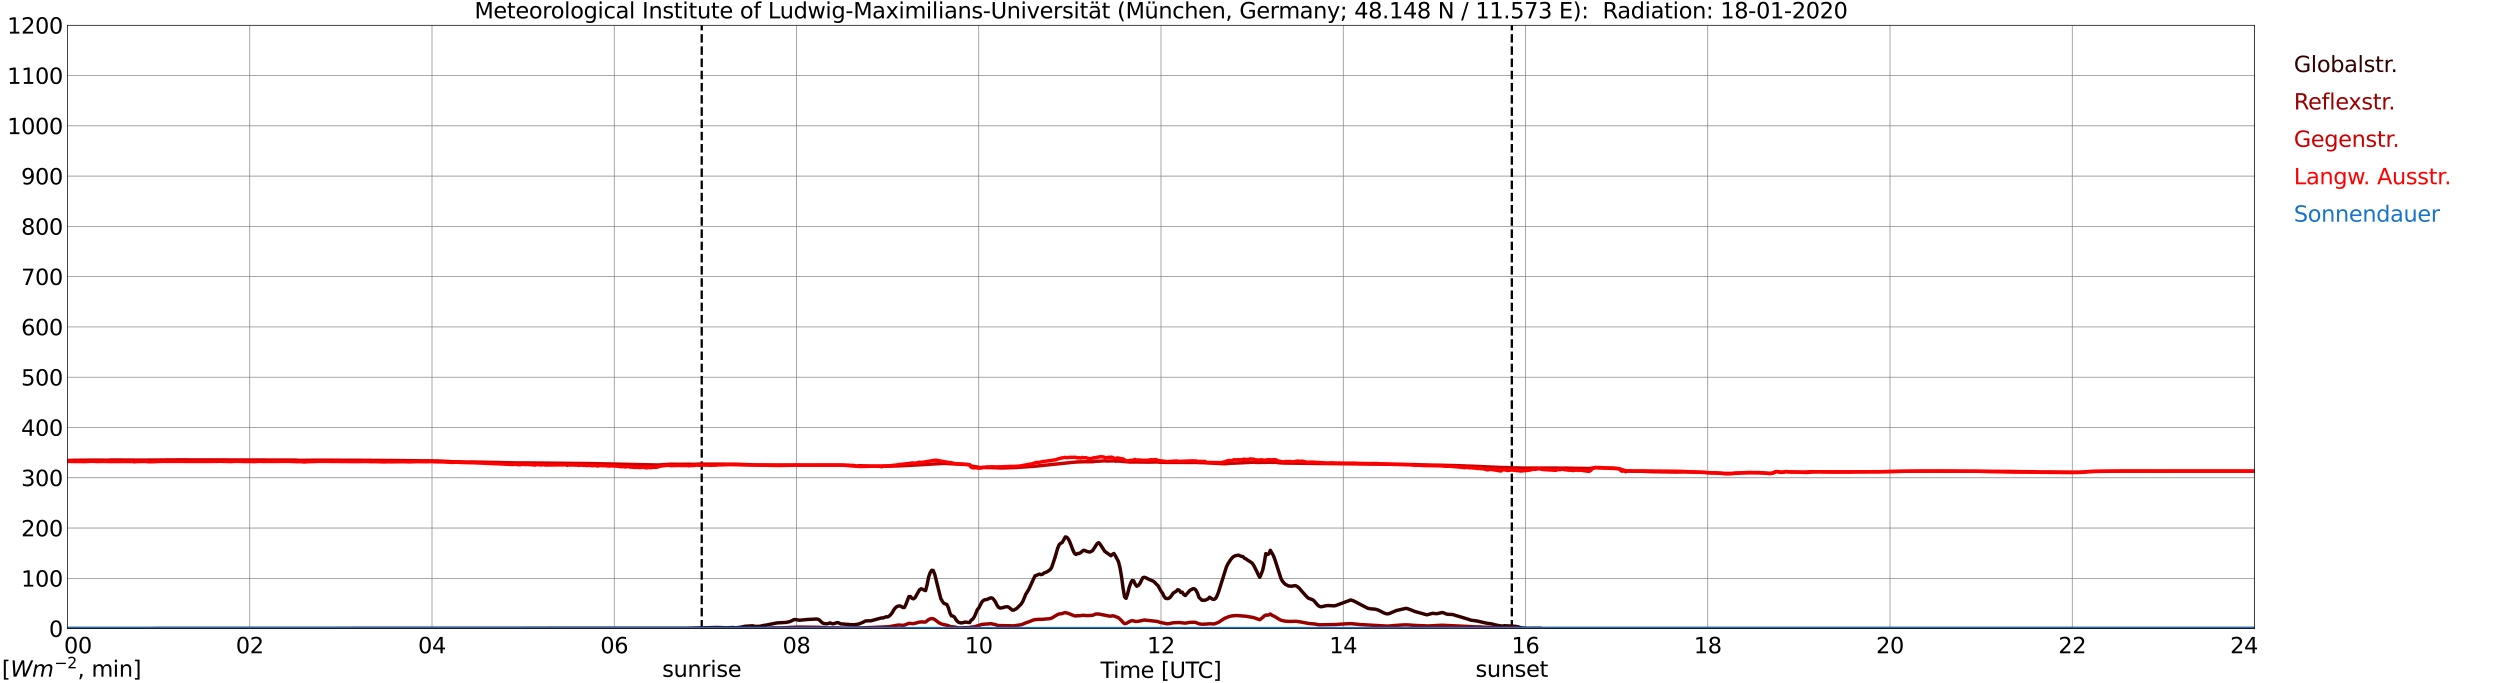 <?xml version="1.0" encoding="utf-8" standalone="no"?>
<!DOCTYPE svg PUBLIC "-//W3C//DTD SVG 1.1//EN"
  "http://www.w3.org/Graphics/SVG/1.1/DTD/svg11.dtd">
<svg xmlns:xlink="http://www.w3.org/1999/xlink" width="1085.4pt" height="296.64pt" viewBox="0 0 1085.4 296.64" xmlns="http://www.w3.org/2000/svg" version="1.1">
 <defs>
  <style type="text/css">*{stroke-linejoin: round; stroke-linecap: butt}</style>
 </defs>
 <g id="figure_1">
  <g id="patch_1">
   <path d="M 0 296.64 
L 1085.4 296.64 
L 1085.4 0 
L 0 0 
z
" style="fill: #ffffff"/>
  </g>
  <g id="axes_1">
   <g id="patch_2">
    <path d="M 29.306 272.909 
L 978.814 272.909 
L 978.814 10.976 
L 29.306 10.976 
z
" style="fill: #ffffff"/>
   </g>
   <g id="patch_3">
    <path d="M 978.814 272.909 
L 978.814 272.909 
L 978.814 10.976 
L 978.814 10.976 
z
" clip-path="url(#p498fd9c37d)" style="fill: #d3d3d3; opacity: 0.25; stroke: #d3d3d3; stroke-linejoin: miter"/>
   </g>
   <g id="matplotlib.axis_1">
    <g id="xtick_1">
     <g id="line2d_1">
      <path d="M 29.306 272.909 
L 29.306 10.976 
" clip-path="url(#p498fd9c37d)" style="fill: none; stroke: #808080; stroke-width: 0.3; stroke-linecap: square"/>
     </g>
     <g id="line2d_2"/>
     <g id="text_1">
      <!--    00 -->
      <g transform="translate(18.733 283.627) scale(0.095 -0.095)">
       <defs>
        <path id="DejaVuSans-20" transform="scale(0.016)"/>
        <path id="DejaVuSans-30" d="M 2034 4250 
Q 1547 4250 1301 3770 
Q 1056 3291 1056 2328 
Q 1056 1369 1301 889 
Q 1547 409 2034 409 
Q 2525 409 2770 889 
Q 3016 1369 3016 2328 
Q 3016 3291 2770 3770 
Q 2525 4250 2034 4250 
z
M 2034 4750 
Q 2819 4750 3233 4129 
Q 3647 3509 3647 2328 
Q 3647 1150 3233 529 
Q 2819 -91 2034 -91 
Q 1250 -91 836 529 
Q 422 1150 422 2328 
Q 422 3509 836 4129 
Q 1250 4750 2034 4750 
z
" transform="scale(0.016)"/>
       </defs>
       <use xlink:href="#DejaVuSans-20"/>
       <use xlink:href="#DejaVuSans-20" transform="translate(31.787 0)"/>
       <use xlink:href="#DejaVuSans-20" transform="translate(63.574 0)"/>
       <use xlink:href="#DejaVuSans-30" transform="translate(95.361 0)"/>
       <use xlink:href="#DejaVuSans-30" transform="translate(158.984 0)"/>
      </g>
     </g>
    </g>
    <g id="xtick_2">
     <g id="line2d_3">
      <path d="M 108.431 272.909 
L 108.431 10.976 
" clip-path="url(#p498fd9c37d)" style="fill: none; stroke: #808080; stroke-width: 0.3; stroke-linecap: square"/>
     </g>
     <g id="line2d_4"/>
     <g id="text_2">
      <!-- 02 -->
      <g transform="translate(102.387 283.627) scale(0.095 -0.095)">
       <defs>
        <path id="DejaVuSans-32" d="M 1228 531 
L 3431 531 
L 3431 0 
L 469 0 
L 469 531 
Q 828 903 1448 1529 
Q 2069 2156 2228 2338 
Q 2531 2678 2651 2914 
Q 2772 3150 2772 3378 
Q 2772 3750 2511 3984 
Q 2250 4219 1831 4219 
Q 1534 4219 1204 4116 
Q 875 4013 500 3803 
L 500 4441 
Q 881 4594 1212 4672 
Q 1544 4750 1819 4750 
Q 2544 4750 2975 4387 
Q 3406 4025 3406 3419 
Q 3406 3131 3298 2873 
Q 3191 2616 2906 2266 
Q 2828 2175 2409 1742 
Q 1991 1309 1228 531 
z
" transform="scale(0.016)"/>
       </defs>
       <use xlink:href="#DejaVuSans-30"/>
       <use xlink:href="#DejaVuSans-32" transform="translate(63.623 0)"/>
      </g>
     </g>
    </g>
    <g id="xtick_3">
     <g id="line2d_5">
      <path d="M 187.557 272.909 
L 187.557 10.976 
" clip-path="url(#p498fd9c37d)" style="fill: none; stroke: #808080; stroke-width: 0.3; stroke-linecap: square"/>
     </g>
     <g id="line2d_6"/>
     <g id="text_3">
      <!-- 04 -->
      <g transform="translate(181.513 283.627) scale(0.095 -0.095)">
       <defs>
        <path id="DejaVuSans-34" d="M 2419 4116 
L 825 1625 
L 2419 1625 
L 2419 4116 
z
M 2253 4666 
L 3047 4666 
L 3047 1625 
L 3713 1625 
L 3713 1100 
L 3047 1100 
L 3047 0 
L 2419 0 
L 2419 1100 
L 313 1100 
L 313 1709 
L 2253 4666 
z
" transform="scale(0.016)"/>
       </defs>
       <use xlink:href="#DejaVuSans-30"/>
       <use xlink:href="#DejaVuSans-34" transform="translate(63.623 0)"/>
      </g>
     </g>
    </g>
    <g id="xtick_4">
     <g id="line2d_7">
      <path d="M 266.683 272.909 
L 266.683 10.976 
" clip-path="url(#p498fd9c37d)" style="fill: none; stroke: #808080; stroke-width: 0.3; stroke-linecap: square"/>
     </g>
     <g id="line2d_8"/>
     <g id="text_4">
      <!-- 06 -->
      <g transform="translate(260.638 283.627) scale(0.095 -0.095)">
       <defs>
        <path id="DejaVuSans-36" d="M 2113 2584 
Q 1688 2584 1439 2293 
Q 1191 2003 1191 1497 
Q 1191 994 1439 701 
Q 1688 409 2113 409 
Q 2538 409 2786 701 
Q 3034 994 3034 1497 
Q 3034 2003 2786 2293 
Q 2538 2584 2113 2584 
z
M 3366 4563 
L 3366 3988 
Q 3128 4100 2886 4159 
Q 2644 4219 2406 4219 
Q 1781 4219 1451 3797 
Q 1122 3375 1075 2522 
Q 1259 2794 1537 2939 
Q 1816 3084 2150 3084 
Q 2853 3084 3261 2657 
Q 3669 2231 3669 1497 
Q 3669 778 3244 343 
Q 2819 -91 2113 -91 
Q 1303 -91 875 529 
Q 447 1150 447 2328 
Q 447 3434 972 4092 
Q 1497 4750 2381 4750 
Q 2619 4750 2861 4703 
Q 3103 4656 3366 4563 
z
" transform="scale(0.016)"/>
       </defs>
       <use xlink:href="#DejaVuSans-30"/>
       <use xlink:href="#DejaVuSans-36" transform="translate(63.623 0)"/>
      </g>
     </g>
    </g>
    <g id="xtick_5">
     <g id="line2d_9">
      <path d="M 345.808 272.909 
L 345.808 10.976 
" clip-path="url(#p498fd9c37d)" style="fill: none; stroke: #808080; stroke-width: 0.3; stroke-linecap: square"/>
     </g>
     <g id="line2d_10"/>
     <g id="text_5">
      <!-- 08 -->
      <g transform="translate(339.764 283.627) scale(0.095 -0.095)">
       <defs>
        <path id="DejaVuSans-38" d="M 2034 2216 
Q 1584 2216 1326 1975 
Q 1069 1734 1069 1313 
Q 1069 891 1326 650 
Q 1584 409 2034 409 
Q 2484 409 2743 651 
Q 3003 894 3003 1313 
Q 3003 1734 2745 1975 
Q 2488 2216 2034 2216 
z
M 1403 2484 
Q 997 2584 770 2862 
Q 544 3141 544 3541 
Q 544 4100 942 4425 
Q 1341 4750 2034 4750 
Q 2731 4750 3128 4425 
Q 3525 4100 3525 3541 
Q 3525 3141 3298 2862 
Q 3072 2584 2669 2484 
Q 3125 2378 3379 2068 
Q 3634 1759 3634 1313 
Q 3634 634 3220 271 
Q 2806 -91 2034 -91 
Q 1263 -91 848 271 
Q 434 634 434 1313 
Q 434 1759 690 2068 
Q 947 2378 1403 2484 
z
M 1172 3481 
Q 1172 3119 1398 2916 
Q 1625 2713 2034 2713 
Q 2441 2713 2670 2916 
Q 2900 3119 2900 3481 
Q 2900 3844 2670 4047 
Q 2441 4250 2034 4250 
Q 1625 4250 1398 4047 
Q 1172 3844 1172 3481 
z
" transform="scale(0.016)"/>
       </defs>
       <use xlink:href="#DejaVuSans-30"/>
       <use xlink:href="#DejaVuSans-38" transform="translate(63.623 0)"/>
      </g>
     </g>
    </g>
    <g id="xtick_6">
     <g id="line2d_11">
      <path d="M 424.934 272.909 
L 424.934 10.976 
" clip-path="url(#p498fd9c37d)" style="fill: none; stroke: #808080; stroke-width: 0.3; stroke-linecap: square"/>
     </g>
     <g id="line2d_12"/>
     <g id="text_6">
      <!-- 10 -->
      <g transform="translate(418.89 283.627) scale(0.095 -0.095)">
       <defs>
        <path id="DejaVuSans-31" d="M 794 531 
L 1825 531 
L 1825 4091 
L 703 3866 
L 703 4441 
L 1819 4666 
L 2450 4666 
L 2450 531 
L 3481 531 
L 3481 0 
L 794 0 
L 794 531 
z
" transform="scale(0.016)"/>
       </defs>
       <use xlink:href="#DejaVuSans-31"/>
       <use xlink:href="#DejaVuSans-30" transform="translate(63.623 0)"/>
      </g>
     </g>
    </g>
    <g id="xtick_7">
     <g id="line2d_13">
      <path d="M 504.06 272.909 
L 504.06 10.976 
" clip-path="url(#p498fd9c37d)" style="fill: none; stroke: #808080; stroke-width: 0.3; stroke-linecap: square"/>
     </g>
     <g id="line2d_14"/>
     <g id="text_7">
      <!-- 12 -->
      <g transform="translate(498.015 283.627) scale(0.095 -0.095)">
       <use xlink:href="#DejaVuSans-31"/>
       <use xlink:href="#DejaVuSans-32" transform="translate(63.623 0)"/>
      </g>
     </g>
    </g>
    <g id="xtick_8">
     <g id="line2d_15">
      <path d="M 583.185 272.909 
L 583.185 10.976 
" clip-path="url(#p498fd9c37d)" style="fill: none; stroke: #808080; stroke-width: 0.3; stroke-linecap: square"/>
     </g>
     <g id="line2d_16"/>
     <g id="text_8">
      <!-- 14 -->
      <g transform="translate(577.141 283.627) scale(0.095 -0.095)">
       <use xlink:href="#DejaVuSans-31"/>
       <use xlink:href="#DejaVuSans-34" transform="translate(63.623 0)"/>
      </g>
     </g>
    </g>
    <g id="xtick_9">
     <g id="line2d_17">
      <path d="M 662.311 272.909 
L 662.311 10.976 
" clip-path="url(#p498fd9c37d)" style="fill: none; stroke: #808080; stroke-width: 0.3; stroke-linecap: square"/>
     </g>
     <g id="line2d_18"/>
     <g id="text_9">
      <!-- 16 -->
      <g transform="translate(656.267 283.627) scale(0.095 -0.095)">
       <use xlink:href="#DejaVuSans-31"/>
       <use xlink:href="#DejaVuSans-36" transform="translate(63.623 0)"/>
      </g>
     </g>
    </g>
    <g id="xtick_10">
     <g id="line2d_19">
      <path d="M 741.437 272.909 
L 741.437 10.976 
" clip-path="url(#p498fd9c37d)" style="fill: none; stroke: #808080; stroke-width: 0.3; stroke-linecap: square"/>
     </g>
     <g id="line2d_20"/>
     <g id="text_10">
      <!-- 18 -->
      <g transform="translate(735.392 283.627) scale(0.095 -0.095)">
       <use xlink:href="#DejaVuSans-31"/>
       <use xlink:href="#DejaVuSans-38" transform="translate(63.623 0)"/>
      </g>
     </g>
    </g>
    <g id="xtick_11">
     <g id="line2d_21">
      <path d="M 820.562 272.909 
L 820.562 10.976 
" clip-path="url(#p498fd9c37d)" style="fill: none; stroke: #808080; stroke-width: 0.3; stroke-linecap: square"/>
     </g>
     <g id="line2d_22"/>
     <g id="text_11">
      <!-- 20 -->
      <g transform="translate(814.518 283.627) scale(0.095 -0.095)">
       <use xlink:href="#DejaVuSans-32"/>
       <use xlink:href="#DejaVuSans-30" transform="translate(63.623 0)"/>
      </g>
     </g>
    </g>
    <g id="xtick_12">
     <g id="line2d_23">
      <path d="M 899.688 272.909 
L 899.688 10.976 
" clip-path="url(#p498fd9c37d)" style="fill: none; stroke: #808080; stroke-width: 0.3; stroke-linecap: square"/>
     </g>
     <g id="line2d_24"/>
     <g id="text_12">
      <!-- 22 -->
      <g transform="translate(893.644 283.627) scale(0.095 -0.095)">
       <use xlink:href="#DejaVuSans-32"/>
       <use xlink:href="#DejaVuSans-32" transform="translate(63.623 0)"/>
      </g>
     </g>
    </g>
    <g id="xtick_13">
     <g id="line2d_25">
      <path d="M 978.814 272.909 
L 978.814 10.976 
" clip-path="url(#p498fd9c37d)" style="fill: none; stroke: #808080; stroke-width: 0.3; stroke-linecap: square"/>
     </g>
     <g id="line2d_26"/>
     <g id="text_13">
      <!-- 24    -->
      <g transform="translate(968.241 283.627) scale(0.095 -0.095)">
       <use xlink:href="#DejaVuSans-32"/>
       <use xlink:href="#DejaVuSans-34" transform="translate(63.623 0)"/>
       <use xlink:href="#DejaVuSans-20" transform="translate(127.246 0)"/>
       <use xlink:href="#DejaVuSans-20" transform="translate(159.033 0)"/>
       <use xlink:href="#DejaVuSans-20" transform="translate(190.82 0)"/>
      </g>
     </g>
    </g>
    <g id="text_14">
     <!-- Time [UTC] -->
     <g transform="translate(477.806 294.322) scale(0.095 -0.095)">
      <defs>
       <path id="DejaVuSans-54" d="M -19 4666 
L 3928 4666 
L 3928 4134 
L 2272 4134 
L 2272 0 
L 1638 0 
L 1638 4134 
L -19 4134 
L -19 4666 
z
" transform="scale(0.016)"/>
       <path id="DejaVuSans-69" d="M 603 3500 
L 1178 3500 
L 1178 0 
L 603 0 
L 603 3500 
z
M 603 4863 
L 1178 4863 
L 1178 4134 
L 603 4134 
L 603 4863 
z
" transform="scale(0.016)"/>
       <path id="DejaVuSans-6d" d="M 3328 2828 
Q 3544 3216 3844 3400 
Q 4144 3584 4550 3584 
Q 5097 3584 5394 3201 
Q 5691 2819 5691 2113 
L 5691 0 
L 5113 0 
L 5113 2094 
Q 5113 2597 4934 2840 
Q 4756 3084 4391 3084 
Q 3944 3084 3684 2787 
Q 3425 2491 3425 1978 
L 3425 0 
L 2847 0 
L 2847 2094 
Q 2847 2600 2669 2842 
Q 2491 3084 2119 3084 
Q 1678 3084 1418 2786 
Q 1159 2488 1159 1978 
L 1159 0 
L 581 0 
L 581 3500 
L 1159 3500 
L 1159 2956 
Q 1356 3278 1631 3431 
Q 1906 3584 2284 3584 
Q 2666 3584 2933 3390 
Q 3200 3197 3328 2828 
z
" transform="scale(0.016)"/>
       <path id="DejaVuSans-65" d="M 3597 1894 
L 3597 1613 
L 953 1613 
Q 991 1019 1311 708 
Q 1631 397 2203 397 
Q 2534 397 2845 478 
Q 3156 559 3463 722 
L 3463 178 
Q 3153 47 2828 -22 
Q 2503 -91 2169 -91 
Q 1331 -91 842 396 
Q 353 884 353 1716 
Q 353 2575 817 3079 
Q 1281 3584 2069 3584 
Q 2775 3584 3186 3129 
Q 3597 2675 3597 1894 
z
M 3022 2063 
Q 3016 2534 2758 2815 
Q 2500 3097 2075 3097 
Q 1594 3097 1305 2825 
Q 1016 2553 972 2059 
L 3022 2063 
z
" transform="scale(0.016)"/>
       <path id="DejaVuSans-5b" d="M 550 4863 
L 1875 4863 
L 1875 4416 
L 1125 4416 
L 1125 -397 
L 1875 -397 
L 1875 -844 
L 550 -844 
L 550 4863 
z
" transform="scale(0.016)"/>
       <path id="DejaVuSans-55" d="M 556 4666 
L 1191 4666 
L 1191 1831 
Q 1191 1081 1462 751 
Q 1734 422 2344 422 
Q 2950 422 3222 751 
Q 3494 1081 3494 1831 
L 3494 4666 
L 4128 4666 
L 4128 1753 
Q 4128 841 3676 375 
Q 3225 -91 2344 -91 
Q 1459 -91 1007 375 
Q 556 841 556 1753 
L 556 4666 
z
" transform="scale(0.016)"/>
       <path id="DejaVuSans-43" d="M 4122 4306 
L 4122 3641 
Q 3803 3938 3442 4084 
Q 3081 4231 2675 4231 
Q 1875 4231 1450 3742 
Q 1025 3253 1025 2328 
Q 1025 1406 1450 917 
Q 1875 428 2675 428 
Q 3081 428 3442 575 
Q 3803 722 4122 1019 
L 4122 359 
Q 3791 134 3420 21 
Q 3050 -91 2638 -91 
Q 1578 -91 968 557 
Q 359 1206 359 2328 
Q 359 3453 968 4101 
Q 1578 4750 2638 4750 
Q 3056 4750 3426 4639 
Q 3797 4528 4122 4306 
z
" transform="scale(0.016)"/>
       <path id="DejaVuSans-5d" d="M 1947 4863 
L 1947 -844 
L 622 -844 
L 622 -397 
L 1369 -397 
L 1369 4416 
L 622 4416 
L 622 4863 
L 1947 4863 
z
" transform="scale(0.016)"/>
      </defs>
      <use xlink:href="#DejaVuSans-54"/>
      <use xlink:href="#DejaVuSans-69" transform="translate(57.959 0)"/>
      <use xlink:href="#DejaVuSans-6d" transform="translate(85.742 0)"/>
      <use xlink:href="#DejaVuSans-65" transform="translate(183.154 0)"/>
      <use xlink:href="#DejaVuSans-20" transform="translate(244.678 0)"/>
      <use xlink:href="#DejaVuSans-5b" transform="translate(276.465 0)"/>
      <use xlink:href="#DejaVuSans-55" transform="translate(315.479 0)"/>
      <use xlink:href="#DejaVuSans-54" transform="translate(388.672 0)"/>
      <use xlink:href="#DejaVuSans-43" transform="translate(443.881 0)"/>
      <use xlink:href="#DejaVuSans-5d" transform="translate(513.705 0)"/>
     </g>
    </g>
   </g>
   <g id="matplotlib.axis_2">
    <g id="ytick_1">
     <g id="line2d_27">
      <path d="M 29.306 272.909 
L 978.814 272.909 
" clip-path="url(#p498fd9c37d)" style="fill: none; stroke: #808080; stroke-width: 0.3; stroke-linecap: square"/>
     </g>
     <g id="line2d_28"/>
     <g id="text_15">
      <!-- 0 -->
      <g transform="translate(21.261 276.518) scale(0.095 -0.095)">
       <use xlink:href="#DejaVuSans-30"/>
      </g>
     </g>
    </g>
    <g id="ytick_2">
     <g id="line2d_29">
      <path d="M 29.306 251.081 
L 978.814 251.081 
" clip-path="url(#p498fd9c37d)" style="fill: none; stroke: #808080; stroke-width: 0.3; stroke-linecap: square"/>
     </g>
     <g id="line2d_30"/>
     <g id="text_16">
      <!-- 100 -->
      <g transform="translate(9.173 254.69) scale(0.095 -0.095)">
       <use xlink:href="#DejaVuSans-31"/>
       <use xlink:href="#DejaVuSans-30" transform="translate(63.623 0)"/>
       <use xlink:href="#DejaVuSans-30" transform="translate(127.246 0)"/>
      </g>
     </g>
    </g>
    <g id="ytick_3">
     <g id="line2d_31">
      <path d="M 29.306 229.253 
L 978.814 229.253 
" clip-path="url(#p498fd9c37d)" style="fill: none; stroke: #808080; stroke-width: 0.3; stroke-linecap: square"/>
     </g>
     <g id="line2d_32"/>
     <g id="text_17">
      <!-- 200 -->
      <g transform="translate(9.173 232.863) scale(0.095 -0.095)">
       <use xlink:href="#DejaVuSans-32"/>
       <use xlink:href="#DejaVuSans-30" transform="translate(63.623 0)"/>
       <use xlink:href="#DejaVuSans-30" transform="translate(127.246 0)"/>
      </g>
     </g>
    </g>
    <g id="ytick_4">
     <g id="line2d_33">
      <path d="M 29.306 207.426 
L 978.814 207.426 
" clip-path="url(#p498fd9c37d)" style="fill: none; stroke: #808080; stroke-width: 0.3; stroke-linecap: square"/>
     </g>
     <g id="line2d_34"/>
     <g id="text_18">
      <!-- 300 -->
      <g transform="translate(9.173 211.035) scale(0.095 -0.095)">
       <defs>
        <path id="DejaVuSans-33" d="M 2597 2516 
Q 3050 2419 3304 2112 
Q 3559 1806 3559 1356 
Q 3559 666 3084 287 
Q 2609 -91 1734 -91 
Q 1441 -91 1130 -33 
Q 819 25 488 141 
L 488 750 
Q 750 597 1062 519 
Q 1375 441 1716 441 
Q 2309 441 2620 675 
Q 2931 909 2931 1356 
Q 2931 1769 2642 2001 
Q 2353 2234 1838 2234 
L 1294 2234 
L 1294 2753 
L 1863 2753 
Q 2328 2753 2575 2939 
Q 2822 3125 2822 3475 
Q 2822 3834 2567 4026 
Q 2313 4219 1838 4219 
Q 1578 4219 1281 4162 
Q 984 4106 628 3988 
L 628 4550 
Q 988 4650 1302 4700 
Q 1616 4750 1894 4750 
Q 2613 4750 3031 4423 
Q 3450 4097 3450 3541 
Q 3450 3153 3228 2886 
Q 3006 2619 2597 2516 
z
" transform="scale(0.016)"/>
       </defs>
       <use xlink:href="#DejaVuSans-33"/>
       <use xlink:href="#DejaVuSans-30" transform="translate(63.623 0)"/>
       <use xlink:href="#DejaVuSans-30" transform="translate(127.246 0)"/>
      </g>
     </g>
    </g>
    <g id="ytick_5">
     <g id="line2d_35">
      <path d="M 29.306 185.598 
L 978.814 185.598 
" clip-path="url(#p498fd9c37d)" style="fill: none; stroke: #808080; stroke-width: 0.3; stroke-linecap: square"/>
     </g>
     <g id="line2d_36"/>
     <g id="text_19">
      <!-- 400 -->
      <g transform="translate(9.173 189.207) scale(0.095 -0.095)">
       <use xlink:href="#DejaVuSans-34"/>
       <use xlink:href="#DejaVuSans-30" transform="translate(63.623 0)"/>
       <use xlink:href="#DejaVuSans-30" transform="translate(127.246 0)"/>
      </g>
     </g>
    </g>
    <g id="ytick_6">
     <g id="line2d_37">
      <path d="M 29.306 163.77 
L 978.814 163.77 
" clip-path="url(#p498fd9c37d)" style="fill: none; stroke: #808080; stroke-width: 0.3; stroke-linecap: square"/>
     </g>
     <g id="line2d_38"/>
     <g id="text_20">
      <!-- 500 -->
      <g transform="translate(9.173 167.379) scale(0.095 -0.095)">
       <defs>
        <path id="DejaVuSans-35" d="M 691 4666 
L 3169 4666 
L 3169 4134 
L 1269 4134 
L 1269 2991 
Q 1406 3038 1543 3061 
Q 1681 3084 1819 3084 
Q 2600 3084 3056 2656 
Q 3513 2228 3513 1497 
Q 3513 744 3044 326 
Q 2575 -91 1722 -91 
Q 1428 -91 1123 -41 
Q 819 9 494 109 
L 494 744 
Q 775 591 1075 516 
Q 1375 441 1709 441 
Q 2250 441 2565 725 
Q 2881 1009 2881 1497 
Q 2881 1984 2565 2268 
Q 2250 2553 1709 2553 
Q 1456 2553 1204 2497 
Q 953 2441 691 2322 
L 691 4666 
z
" transform="scale(0.016)"/>
       </defs>
       <use xlink:href="#DejaVuSans-35"/>
       <use xlink:href="#DejaVuSans-30" transform="translate(63.623 0)"/>
       <use xlink:href="#DejaVuSans-30" transform="translate(127.246 0)"/>
      </g>
     </g>
    </g>
    <g id="ytick_7">
     <g id="line2d_39">
      <path d="M 29.306 141.942 
L 978.814 141.942 
" clip-path="url(#p498fd9c37d)" style="fill: none; stroke: #808080; stroke-width: 0.3; stroke-linecap: square"/>
     </g>
     <g id="line2d_40"/>
     <g id="text_21">
      <!-- 600 -->
      <g transform="translate(9.173 145.551) scale(0.095 -0.095)">
       <use xlink:href="#DejaVuSans-36"/>
       <use xlink:href="#DejaVuSans-30" transform="translate(63.623 0)"/>
       <use xlink:href="#DejaVuSans-30" transform="translate(127.246 0)"/>
      </g>
     </g>
    </g>
    <g id="ytick_8">
     <g id="line2d_41">
      <path d="M 29.306 120.114 
L 978.814 120.114 
" clip-path="url(#p498fd9c37d)" style="fill: none; stroke: #808080; stroke-width: 0.3; stroke-linecap: square"/>
     </g>
     <g id="line2d_42"/>
     <g id="text_22">
      <!-- 700 -->
      <g transform="translate(9.173 123.724) scale(0.095 -0.095)">
       <defs>
        <path id="DejaVuSans-37" d="M 525 4666 
L 3525 4666 
L 3525 4397 
L 1831 0 
L 1172 0 
L 2766 4134 
L 525 4134 
L 525 4666 
z
" transform="scale(0.016)"/>
       </defs>
       <use xlink:href="#DejaVuSans-37"/>
       <use xlink:href="#DejaVuSans-30" transform="translate(63.623 0)"/>
       <use xlink:href="#DejaVuSans-30" transform="translate(127.246 0)"/>
      </g>
     </g>
    </g>
    <g id="ytick_9">
     <g id="line2d_43">
      <path d="M 29.306 98.287 
L 978.814 98.287 
" clip-path="url(#p498fd9c37d)" style="fill: none; stroke: #808080; stroke-width: 0.3; stroke-linecap: square"/>
     </g>
     <g id="line2d_44"/>
     <g id="text_23">
      <!-- 800 -->
      <g transform="translate(9.173 101.896) scale(0.095 -0.095)">
       <use xlink:href="#DejaVuSans-38"/>
       <use xlink:href="#DejaVuSans-30" transform="translate(63.623 0)"/>
       <use xlink:href="#DejaVuSans-30" transform="translate(127.246 0)"/>
      </g>
     </g>
    </g>
    <g id="ytick_10">
     <g id="line2d_45">
      <path d="M 29.306 76.459 
L 978.814 76.459 
" clip-path="url(#p498fd9c37d)" style="fill: none; stroke: #808080; stroke-width: 0.3; stroke-linecap: square"/>
     </g>
     <g id="line2d_46"/>
     <g id="text_24">
      <!-- 900 -->
      <g transform="translate(9.173 80.068) scale(0.095 -0.095)">
       <defs>
        <path id="DejaVuSans-39" d="M 703 97 
L 703 672 
Q 941 559 1184 500 
Q 1428 441 1663 441 
Q 2288 441 2617 861 
Q 2947 1281 2994 2138 
Q 2813 1869 2534 1725 
Q 2256 1581 1919 1581 
Q 1219 1581 811 2004 
Q 403 2428 403 3163 
Q 403 3881 828 4315 
Q 1253 4750 1959 4750 
Q 2769 4750 3195 4129 
Q 3622 3509 3622 2328 
Q 3622 1225 3098 567 
Q 2575 -91 1691 -91 
Q 1453 -91 1209 -44 
Q 966 3 703 97 
z
M 1959 2075 
Q 2384 2075 2632 2365 
Q 2881 2656 2881 3163 
Q 2881 3666 2632 3958 
Q 2384 4250 1959 4250 
Q 1534 4250 1286 3958 
Q 1038 3666 1038 3163 
Q 1038 2656 1286 2365 
Q 1534 2075 1959 2075 
z
" transform="scale(0.016)"/>
       </defs>
       <use xlink:href="#DejaVuSans-39"/>
       <use xlink:href="#DejaVuSans-30" transform="translate(63.623 0)"/>
       <use xlink:href="#DejaVuSans-30" transform="translate(127.246 0)"/>
      </g>
     </g>
    </g>
    <g id="ytick_11">
     <g id="line2d_47">
      <path d="M 29.306 54.631 
L 978.814 54.631 
" clip-path="url(#p498fd9c37d)" style="fill: none; stroke: #808080; stroke-width: 0.3; stroke-linecap: square"/>
     </g>
     <g id="line2d_48"/>
     <g id="text_25">
      <!-- 1000 -->
      <g transform="translate(3.128 58.24) scale(0.095 -0.095)">
       <use xlink:href="#DejaVuSans-31"/>
       <use xlink:href="#DejaVuSans-30" transform="translate(63.623 0)"/>
       <use xlink:href="#DejaVuSans-30" transform="translate(127.246 0)"/>
       <use xlink:href="#DejaVuSans-30" transform="translate(190.869 0)"/>
      </g>
     </g>
    </g>
    <g id="ytick_12">
     <g id="line2d_49">
      <path d="M 29.306 32.803 
L 978.814 32.803 
" clip-path="url(#p498fd9c37d)" style="fill: none; stroke: #808080; stroke-width: 0.3; stroke-linecap: square"/>
     </g>
     <g id="line2d_50"/>
     <g id="text_26">
      <!-- 1100 -->
      <g transform="translate(3.128 36.413) scale(0.095 -0.095)">
       <use xlink:href="#DejaVuSans-31"/>
       <use xlink:href="#DejaVuSans-31" transform="translate(63.623 0)"/>
       <use xlink:href="#DejaVuSans-30" transform="translate(127.246 0)"/>
       <use xlink:href="#DejaVuSans-30" transform="translate(190.869 0)"/>
      </g>
     </g>
    </g>
    <g id="ytick_13">
     <g id="line2d_51">
      <path d="M 29.306 10.976 
L 978.814 10.976 
" clip-path="url(#p498fd9c37d)" style="fill: none; stroke: #808080; stroke-width: 0.3; stroke-linecap: square"/>
     </g>
     <g id="line2d_52"/>
     <g id="text_27">
      <!-- 1200 -->
      <g transform="translate(3.128 14.585) scale(0.095 -0.095)">
       <use xlink:href="#DejaVuSans-31"/>
       <use xlink:href="#DejaVuSans-32" transform="translate(63.623 0)"/>
       <use xlink:href="#DejaVuSans-30" transform="translate(127.246 0)"/>
       <use xlink:href="#DejaVuSans-30" transform="translate(190.869 0)"/>
      </g>
     </g>
    </g>
   </g>
   <g id="line2d_53">
    <path d="M 304.663 272.909 
L 304.663 10.976 
" clip-path="url(#p498fd9c37d)" style="fill: none; stroke-dasharray: 3.7,1.6; stroke-dashoffset: 0; stroke: #000000"/>
   </g>
   <g id="line2d_54">
    <path d="M 656.377 272.909 
L 656.377 10.976 
" clip-path="url(#p498fd9c37d)" style="fill: none; stroke-dasharray: 3.7,1.6; stroke-dashoffset: 0; stroke: #000000"/>
   </g>
   <g id="line2d_55">
    <path d="M 29.306 272.909 
L 298.333 272.817 
L 301.63 272.693 
L 304.927 272.59 
L 307.564 272.527 
L 310.861 272.424 
L 312.18 272.444 
L 315.477 272.59 
L 318.114 272.444 
L 319.433 272.568 
L 321.411 272.361 
L 323.39 271.907 
L 326.686 271.7 
L 328.005 271.97 
L 329.983 271.907 
L 331.302 271.577 
L 332.621 271.39 
L 337.236 270.46 
L 341.193 270.233 
L 342.512 269.984 
L 343.171 269.779 
L 344.49 269.117 
L 345.149 268.951 
L 347.127 269.281 
L 350.424 268.971 
L 354.38 268.766 
L 355.04 268.827 
L 355.699 269.159 
L 357.018 270.399 
L 357.677 270.728 
L 358.996 270.853 
L 359.655 270.709 
L 360.315 270.44 
L 361.634 270.874 
L 363.612 270.274 
L 364.271 270.501 
L 364.93 270.853 
L 369.546 271.204 
L 370.865 271.226 
L 372.843 270.916 
L 374.821 270.108 
L 375.481 269.715 
L 376.14 269.552 
L 378.118 269.53 
L 382.734 268.268 
L 383.393 268.31 
L 384.712 267.773 
L 385.371 267.856 
L 386.031 267.485 
L 386.69 266.865 
L 387.349 266.057 
L 388.009 264.859 
L 388.668 263.949 
L 389.328 263.392 
L 389.987 263.143 
L 390.646 263.04 
L 391.306 263.309 
L 391.965 263.763 
L 392.624 263.743 
L 393.284 262.46 
L 394.603 259.05 
L 395.262 258.989 
L 395.921 259.753 
L 396.581 259.98 
L 397.24 259.546 
L 398.559 257.21 
L 399.218 256.095 
L 399.878 255.639 
L 400.537 255.826 
L 401.196 256.197 
L 401.856 256.405 
L 402.515 253.862 
L 403.175 250.494 
L 403.834 248.654 
L 404.493 247.6 
L 405.153 247.682 
L 405.812 249.335 
L 408.45 259.856 
L 409.109 261.034 
L 409.768 261.945 
L 411.087 262.44 
L 411.746 263.866 
L 412.406 266.099 
L 413.065 267.38 
L 413.725 267.463 
L 414.384 267.917 
L 415.043 269.034 
L 415.703 269.84 
L 416.362 270.255 
L 417.022 270.418 
L 417.681 270.44 
L 419 270.089 
L 420.978 270.296 
L 421.637 269.281 
L 422.297 268.807 
L 422.956 267.878 
L 423.615 266.45 
L 424.275 264.756 
L 424.934 263.99 
L 426.253 261.408 
L 426.912 260.746 
L 427.572 260.353 
L 428.231 260.353 
L 430.209 259.546 
L 430.869 259.692 
L 431.528 260.395 
L 432.187 261.344 
L 432.847 262.731 
L 433.506 263.639 
L 434.165 264.012 
L 435.484 263.804 
L 436.144 263.536 
L 437.462 263.412 
L 438.122 263.743 
L 439.44 264.878 
L 440.1 264.9 
L 441.419 264.176 
L 442.737 262.875 
L 443.397 262.172 
L 444.056 261.137 
L 445.375 257.955 
L 446.694 255.826 
L 448.012 252.91 
L 449.331 250.038 
L 451.309 249.252 
L 451.969 249.501 
L 452.628 249.293 
L 453.287 248.778 
L 454.606 248.261 
L 455.925 247.309 
L 456.584 246.36 
L 457.903 242.472 
L 459.222 237.945 
L 459.881 236.417 
L 460.541 235.878 
L 461.2 235.507 
L 462.519 233.11 
L 463.178 233.254 
L 463.838 234.04 
L 464.497 235.363 
L 465.816 238.814 
L 466.475 240.22 
L 467.134 240.737 
L 467.794 240.283 
L 468.453 240.322 
L 469.113 239.971 
L 470.431 238.897 
L 471.091 239.041 
L 471.75 239.373 
L 473.069 239.683 
L 473.728 239.414 
L 474.388 239.021 
L 476.366 235.961 
L 477.025 235.61 
L 477.685 236.334 
L 479.663 239.392 
L 480.981 240.322 
L 482.3 241.274 
L 482.96 240.674 
L 483.619 240.302 
L 484.278 241.335 
L 485.597 243.858 
L 486.256 246.523 
L 486.916 250.328 
L 487.575 255.226 
L 488.235 259.133 
L 488.894 259.773 
L 489.553 257.872 
L 490.213 255.143 
L 490.872 253.262 
L 491.532 252.022 
L 492.191 252.168 
L 492.85 253.613 
L 493.51 254.504 
L 494.169 254.235 
L 494.828 253.449 
L 496.147 250.845 
L 496.807 250.616 
L 497.466 250.845 
L 498.785 251.507 
L 500.103 252.085 
L 500.763 252.354 
L 501.422 252.932 
L 502.082 253.676 
L 502.741 254.235 
L 504.06 256.654 
L 504.719 257.542 
L 505.379 258.906 
L 506.038 259.753 
L 506.697 259.878 
L 507.357 259.814 
L 508.016 259.341 
L 508.675 258.533 
L 509.335 257.501 
L 510.654 256.715 
L 511.313 256.032 
L 511.972 256.239 
L 512.632 257.21 
L 513.291 257.086 
L 513.95 258.162 
L 514.61 258.555 
L 516.588 256.342 
L 517.907 255.599 
L 518.566 255.639 
L 519.226 256.239 
L 519.885 257.479 
L 520.544 259.341 
L 521.863 260.622 
L 523.182 260.6 
L 524.501 260.022 
L 525.16 259.277 
L 526.479 260.188 
L 527.138 260.229 
L 527.797 259.773 
L 528.457 258.555 
L 529.116 256.798 
L 532.413 246.277 
L 533.073 244.871 
L 534.391 242.824 
L 535.051 242.079 
L 535.71 241.542 
L 536.369 241.274 
L 537.688 241.005 
L 539.007 241.584 
L 539.666 241.647 
L 540.326 242.411 
L 540.985 242.66 
L 541.644 243.175 
L 542.963 244.002 
L 543.623 244.456 
L 544.282 245.408 
L 545.601 247.992 
L 546.26 249.459 
L 546.919 250.638 
L 547.579 249.191 
L 548.238 247.453 
L 548.898 244.354 
L 549.557 240.344 
L 550.216 240.798 
L 550.876 240.447 
L 551.535 238.919 
L 552.854 241.213 
L 553.513 242.948 
L 556.151 251.133 
L 556.81 252.354 
L 557.47 253.139 
L 558.129 253.737 
L 559.448 254.399 
L 560.766 254.504 
L 562.085 254.274 
L 562.745 254.379 
L 563.404 254.792 
L 564.063 255.351 
L 565.382 256.9 
L 567.36 259.111 
L 568.02 259.692 
L 569.998 260.434 
L 570.657 261.015 
L 571.976 262.584 
L 572.635 263.143 
L 573.295 263.412 
L 573.954 263.392 
L 575.273 263.06 
L 576.592 262.894 
L 579.229 263.04 
L 579.889 262.916 
L 586.482 260.476 
L 587.801 260.932 
L 593.736 264.053 
L 595.054 264.322 
L 597.032 264.466 
L 598.351 264.859 
L 599.67 265.52 
L 600.989 266.181 
L 601.648 266.408 
L 602.307 266.513 
L 602.967 266.45 
L 606.264 265.066 
L 610.22 264.156 
L 610.879 264.197 
L 612.198 264.651 
L 614.176 265.459 
L 619.451 266.926 
L 620.77 266.616 
L 621.429 266.389 
L 622.089 266.284 
L 623.408 266.43 
L 624.067 266.408 
L 626.045 265.933 
L 626.705 266.057 
L 628.023 266.594 
L 628.683 266.718 
L 630.661 266.782 
L 631.98 267.216 
L 633.298 267.587 
L 637.255 268.786 
L 638.573 269.242 
L 641.211 269.613 
L 645.167 270.501 
L 646.486 270.75 
L 647.145 270.77 
L 649.123 271.287 
L 651.102 271.68 
L 652.42 271.824 
L 653.08 271.66 
L 657.695 271.907 
L 659.014 272.114 
L 660.333 272.568 
L 662.97 272.795 
L 668.905 272.754 
L 669.564 272.909 
L 978.154 272.909 
L 978.154 272.909 
" clip-path="url(#p498fd9c37d)" style="fill: none; stroke: #330000; stroke-width: 1.5; stroke-linecap: square"/>
   </g>
   <g id="line2d_56">
    <path d="M 29.306 272.909 
L 331.302 272.8 
L 335.918 272.573 
L 337.896 272.592 
L 339.874 272.573 
L 343.83 272.365 
L 345.808 272.282 
L 349.105 272.282 
L 355.699 272.365 
L 358.996 272.614 
L 360.315 272.592 
L 362.293 272.592 
L 363.612 272.592 
L 365.59 272.695 
L 374.162 272.592 
L 377.459 272.468 
L 380.096 272.365 
L 384.712 272.158 
L 386.031 272.075 
L 389.987 271.372 
L 391.306 271.435 
L 391.965 271.497 
L 392.624 271.414 
L 394.603 270.63 
L 396.581 270.752 
L 397.899 270.442 
L 399.218 270.071 
L 400.537 270.008 
L 401.196 270.091 
L 401.856 270.049 
L 403.175 268.975 
L 403.834 268.707 
L 404.493 268.563 
L 405.153 268.644 
L 405.812 268.975 
L 407.79 270.464 
L 409.109 271.021 
L 411.746 271.621 
L 412.406 271.972 
L 413.065 272.138 
L 413.725 272.116 
L 416.362 272.614 
L 419 272.509 
L 420.978 272.468 
L 421.637 272.263 
L 422.956 272.158 
L 426.253 271.104 
L 430.209 270.774 
L 432.187 271.187 
L 432.847 271.455 
L 433.506 271.579 
L 438.781 271.682 
L 440.1 271.724 
L 443.397 271.228 
L 444.056 271.001 
L 445.375 270.401 
L 446.694 269.966 
L 448.012 269.451 
L 448.672 269.161 
L 449.991 268.954 
L 451.309 268.892 
L 452.628 268.873 
L 455.925 268.583 
L 456.584 268.356 
L 459.222 266.784 
L 459.881 266.557 
L 461.2 266.391 
L 461.859 266.103 
L 462.519 265.978 
L 463.838 266.308 
L 466.475 267.384 
L 467.134 267.426 
L 467.794 267.321 
L 468.453 267.343 
L 470.431 267.116 
L 471.091 267.238 
L 472.409 267.26 
L 474.388 267.135 
L 475.706 266.577 
L 477.025 266.577 
L 481.641 267.487 
L 482.3 267.509 
L 482.96 267.343 
L 483.619 267.445 
L 485.597 268.19 
L 486.916 269.451 
L 487.575 270.237 
L 488.235 270.752 
L 488.894 270.691 
L 490.872 269.615 
L 491.532 269.471 
L 492.191 269.576 
L 492.85 269.803 
L 494.169 269.761 
L 496.807 269.183 
L 502.082 269.761 
L 502.741 269.864 
L 503.4 270.154 
L 506.697 270.835 
L 508.016 270.691 
L 509.335 270.381 
L 511.972 270.279 
L 514.61 270.547 
L 516.588 270.215 
L 518.566 270.154 
L 519.226 270.279 
L 520.544 270.835 
L 521.863 271.021 
L 523.841 270.94 
L 525.16 270.816 
L 527.138 270.898 
L 528.457 270.423 
L 529.116 270.132 
L 531.754 268.417 
L 533.732 267.653 
L 535.051 267.362 
L 537.029 267.238 
L 540.985 267.55 
L 544.282 268.129 
L 546.919 269.058 
L 548.238 268.065 
L 548.898 267.404 
L 549.557 267.033 
L 550.216 267.094 
L 550.876 266.95 
L 551.535 266.577 
L 552.195 267.094 
L 553.513 267.714 
L 555.491 268.954 
L 556.151 269.285 
L 557.47 269.595 
L 558.788 269.761 
L 560.107 269.803 
L 562.745 269.739 
L 564.723 270.03 
L 568.02 270.669 
L 570.657 270.898 
L 572.635 271.27 
L 574.613 271.228 
L 579.889 271.145 
L 581.207 271.043 
L 584.504 270.835 
L 586.482 270.752 
L 590.439 271.145 
L 602.307 271.828 
L 604.286 271.682 
L 605.604 271.56 
L 608.242 271.372 
L 610.22 271.291 
L 611.539 271.331 
L 612.858 271.435 
L 615.495 271.579 
L 620.111 271.765 
L 626.045 271.455 
L 633.298 271.787 
L 640.552 272.158 
L 642.53 272.18 
L 643.848 272.282 
L 645.827 272.365 
L 647.805 272.448 
L 651.761 272.656 
L 654.399 272.531 
L 655.058 272.592 
L 656.377 272.509 
L 659.014 272.592 
L 659.674 272.909 
L 978.154 272.909 
L 978.154 272.909 
" clip-path="url(#p498fd9c37d)" style="fill: none; stroke: #990000; stroke-width: 1.5; stroke-linecap: square"/>
   </g>
   <g id="line2d_57">
    <path d="M 29.306 199.945 
L 30.625 199.886 
L 32.603 199.825 
L 37.218 199.79 
L 39.197 199.771 
L 43.812 199.768 
L 46.45 199.805 
L 48.428 199.698 
L 58.978 199.76 
L 62.934 199.781 
L 64.253 199.755 
L 66.89 199.733 
L 77.441 199.659 
L 128.213 199.747 
L 130.191 199.869 
L 137.444 199.786 
L 155.907 199.834 
L 171.732 199.934 
L 183.601 200.076 
L 184.92 200.054 
L 190.195 200.129 
L 194.81 200.362 
L 196.129 200.46 
L 199.426 200.504 
L 202.723 200.596 
L 206.02 200.585 
L 224.482 200.975 
L 227.12 200.969 
L 255.473 201.246 
L 258.77 201.301 
L 285.805 201.879 
L 291.08 201.525 
L 295.036 201.576 
L 298.992 201.532 
L 300.971 201.602 
L 303.608 201.512 
L 305.586 201.497 
L 319.433 201.53 
L 328.665 201.862 
L 331.302 201.842 
L 334.599 201.892 
L 345.149 201.892 
L 365.59 201.927 
L 368.227 201.995 
L 370.865 202.093 
L 371.524 202.322 
L 372.184 202.37 
L 372.843 202.187 
L 382.074 202.471 
L 382.734 202.658 
L 383.393 202.434 
L 388.668 202.331 
L 393.943 202.095 
L 397.24 201.91 
L 409.768 201.192 
L 420.978 201.744 
L 421.637 202.392 
L 422.297 202.399 
L 425.593 203.012 
L 426.912 202.938 
L 428.231 202.997 
L 431.528 203.043 
L 434.825 203.189 
L 440.759 202.992 
L 449.331 202.42 
L 460.541 201.272 
L 465.156 200.786 
L 467.794 200.554 
L 470.431 200.48 
L 473.069 200.471 
L 474.388 200.458 
L 475.706 200.286 
L 477.025 200.242 
L 479.663 200.067 
L 480.322 200.17 
L 483.619 200.096 
L 484.278 200.22 
L 485.597 200.172 
L 490.213 200.574 
L 494.169 200.593 
L 498.785 200.646 
L 502.082 200.563 
L 504.06 200.733 
L 518.566 200.794 
L 519.226 200.746 
L 521.204 200.888 
L 522.522 200.884 
L 531.754 201.351 
L 534.391 201.115 
L 535.71 201.095 
L 544.282 200.674 
L 545.601 200.801 
L 546.26 200.74 
L 547.579 200.788 
L 548.238 200.694 
L 548.898 200.775 
L 550.876 200.705 
L 552.195 200.74 
L 554.173 200.733 
L 554.832 200.871 
L 556.151 200.978 
L 557.47 201.045 
L 561.426 201.098 
L 614.176 201.691 
L 616.814 201.825 
L 618.792 201.855 
L 622.089 201.951 
L 624.067 201.94 
L 633.958 202.204 
L 637.255 202.351 
L 639.233 202.399 
L 652.42 202.992 
L 653.739 202.997 
L 657.036 203.115 
L 659.674 203.156 
L 661.652 203.23 
L 674.839 203.213 
L 676.817 203.232 
L 680.114 203.246 
L 682.092 203.272 
L 684.071 203.331 
L 687.368 203.342 
L 690.005 203.422 
L 691.324 203.23 
L 692.643 202.962 
L 694.621 202.988 
L 697.258 203.156 
L 700.555 203.23 
L 702.533 203.435 
L 703.193 203.525 
L 703.852 204.466 
L 704.511 204.549 
L 705.171 204.381 
L 705.83 204.804 
L 706.49 204.54 
L 713.743 204.634 
L 716.38 204.769 
L 727.59 204.957 
L 731.546 204.891 
L 737.48 205 
L 741.437 205.197 
L 742.756 205.295 
L 745.393 205.315 
L 748.69 205.533 
L 752.646 205.555 
L 756.602 205.28 
L 758.581 205.247 
L 761.218 205.234 
L 763.856 205.269 
L 765.174 205.321 
L 768.471 205.548 
L 769.131 205.548 
L 769.79 205.415 
L 771.109 204.769 
L 771.768 204.723 
L 773.087 205.11 
L 774.406 205.031 
L 775.065 204.778 
L 775.725 204.732 
L 777.043 204.918 
L 782.978 204.985 
L 784.956 204.878 
L 786.275 204.78 
L 790.231 204.815 
L 797.484 204.889 
L 815.287 204.802 
L 817.925 204.765 
L 825.178 204.64 
L 835.069 204.549 
L 871.994 204.656 
L 876.61 204.758 
L 882.544 204.806 
L 886.5 204.933 
L 890.457 204.926 
L 902.326 205.014 
L 904.963 204.939 
L 906.941 204.706 
L 916.832 204.599 
L 921.448 204.536 
L 978.154 204.544 
L 978.154 204.544 
" clip-path="url(#p498fd9c37d)" style="fill: none; stroke: #cc0000; stroke-width: 1.5; stroke-linecap: square"/>
   </g>
   <g id="line2d_58">
    <path d="M 29.306 200.318 
L 30.625 200.321 
L 31.943 200.377 
L 35.24 200.38 
L 36.559 200.408 
L 38.537 200.331 
L 40.515 200.29 
L 41.834 200.38 
L 43.153 200.366 
L 44.472 200.334 
L 45.79 200.362 
L 47.768 200.401 
L 57.659 200.366 
L 58.319 200.545 
L 58.978 200.401 
L 62.934 200.34 
L 64.912 200.506 
L 70.187 200.323 
L 91.947 200.36 
L 92.606 200.294 
L 93.925 200.362 
L 94.584 200.277 
L 95.903 200.292 
L 100.519 200.408 
L 101.838 200.31 
L 104.475 200.327 
L 106.453 200.386 
L 109.75 200.38 
L 110.41 200.447 
L 111.728 200.345 
L 113.047 200.323 
L 114.366 200.362 
L 124.257 200.327 
L 126.235 200.327 
L 127.553 200.406 
L 128.872 200.432 
L 130.85 200.449 
L 132.169 200.596 
L 133.488 200.454 
L 136.785 200.373 
L 138.104 200.301 
L 151.291 200.401 
L 153.929 200.43 
L 159.204 200.356 
L 161.182 200.469 
L 162.501 200.417 
L 167.116 200.574 
L 167.776 200.493 
L 169.754 200.524 
L 171.073 200.484 
L 172.391 200.484 
L 175.688 200.469 
L 177.666 200.548 
L 180.963 200.421 
L 184.92 200.489 
L 186.898 200.423 
L 188.876 200.5 
L 192.173 200.554 
L 196.129 200.748 
L 198.107 200.687 
L 202.063 200.851 
L 205.36 200.914 
L 215.91 201.366 
L 217.229 201.414 
L 222.504 201.68 
L 223.164 201.53 
L 225.801 201.783 
L 226.461 201.628 
L 227.12 201.589 
L 228.439 201.711 
L 229.098 201.622 
L 232.395 201.912 
L 233.054 201.713 
L 235.033 201.864 
L 235.692 201.757 
L 237.011 201.905 
L 242.286 201.849 
L 245.583 201.803 
L 246.242 202.047 
L 246.901 201.838 
L 248.22 201.931 
L 248.88 201.811 
L 249.539 201.966 
L 250.198 201.907 
L 251.517 202.045 
L 252.176 201.879 
L 252.836 202.032 
L 254.155 201.986 
L 254.814 202.148 
L 256.133 202.021 
L 256.792 202.198 
L 258.77 202.106 
L 259.43 202.351 
L 260.089 202.163 
L 260.748 202.091 
L 261.408 202.2 
L 262.067 202.141 
L 264.705 202.357 
L 265.364 202.257 
L 268.661 202.429 
L 269.32 202.623 
L 270.639 202.597 
L 271.298 202.724 
L 271.958 202.689 
L 272.617 202.495 
L 273.277 202.743 
L 275.914 202.949 
L 276.573 202.837 
L 277.233 202.984 
L 278.552 202.938 
L 279.211 202.809 
L 280.53 203.13 
L 281.189 203.06 
L 281.849 202.87 
L 282.508 203.11 
L 283.167 202.883 
L 285.145 202.872 
L 286.464 202.42 
L 288.442 202.15 
L 290.42 201.995 
L 291.08 202.187 
L 293.717 202.091 
L 294.377 202.121 
L 295.036 202.032 
L 295.696 202.158 
L 297.014 202.095 
L 297.674 202.163 
L 298.333 202.097 
L 298.992 202.235 
L 299.652 202.132 
L 300.971 202.1 
L 301.63 202.071 
L 302.289 201.929 
L 304.267 202.06 
L 304.927 201.923 
L 307.564 201.951 
L 308.224 202.021 
L 309.543 201.966 
L 310.861 201.977 
L 311.521 201.849 
L 312.839 201.849 
L 316.796 201.722 
L 337.896 202.104 
L 345.808 201.973 
L 364.93 201.929 
L 368.887 202.196 
L 372.184 202.473 
L 374.162 202.549 
L 386.69 202.202 
L 387.349 202.078 
L 388.668 201.96 
L 390.646 201.637 
L 393.943 201.309 
L 395.921 201.026 
L 396.581 200.986 
L 397.24 201.104 
L 399.218 200.683 
L 399.878 200.825 
L 403.834 200.153 
L 405.812 199.838 
L 406.471 199.803 
L 411.746 200.779 
L 413.065 200.888 
L 414.384 201.229 
L 416.362 201.41 
L 419 201.587 
L 420.318 201.685 
L 420.978 201.971 
L 421.637 202.805 
L 422.297 203.101 
L 422.956 203.136 
L 423.615 203.047 
L 424.934 203.289 
L 426.253 203.104 
L 426.912 202.896 
L 427.572 202.918 
L 428.231 202.726 
L 431.528 202.65 
L 432.187 202.715 
L 433.506 202.678 
L 435.484 202.639 
L 438.781 202.484 
L 440.759 202.475 
L 442.737 202.327 
L 446.694 201.608 
L 448.012 201.381 
L 449.991 200.748 
L 450.65 200.803 
L 451.309 200.722 
L 452.628 200.406 
L 456.584 199.893 
L 457.244 199.723 
L 457.903 199.705 
L 458.563 199.568 
L 459.222 199.242 
L 459.881 199.146 
L 460.541 198.915 
L 462.519 198.574 
L 463.178 198.708 
L 464.497 198.561 
L 467.134 198.542 
L 467.794 198.838 
L 468.453 198.679 
L 469.113 198.913 
L 469.772 198.585 
L 470.431 198.825 
L 471.091 198.677 
L 471.75 198.769 
L 472.409 199.065 
L 473.728 199.109 
L 475.047 198.703 
L 475.706 198.736 
L 476.366 198.496 
L 477.025 198.465 
L 477.685 198.273 
L 479.003 198.389 
L 480.322 198.784 
L 480.981 198.561 
L 481.641 198.594 
L 482.3 198.463 
L 482.96 198.59 
L 484.278 199.227 
L 484.938 198.838 
L 485.597 198.871 
L 486.916 199.196 
L 487.575 199.234 
L 488.894 200.063 
L 490.213 200.015 
L 490.872 199.816 
L 491.532 199.88 
L 492.85 199.506 
L 493.51 199.812 
L 494.169 199.683 
L 495.488 199.799 
L 496.147 199.884 
L 496.807 199.812 
L 497.466 199.926 
L 500.103 199.55 
L 500.763 199.626 
L 501.422 199.524 
L 502.082 199.592 
L 502.741 199.93 
L 506.697 200.41 
L 510.654 200.146 
L 511.972 200.31 
L 517.907 200.078 
L 518.566 200.155 
L 519.226 200.104 
L 519.885 200.325 
L 523.182 200.345 
L 523.841 200.755 
L 530.435 200.86 
L 531.094 200.613 
L 531.754 200.524 
L 532.413 200.179 
L 533.732 199.908 
L 534.391 200.019 
L 535.051 199.88 
L 535.71 199.587 
L 536.369 199.655 
L 537.688 199.607 
L 539.007 199.596 
L 540.326 199.334 
L 540.985 199.6 
L 541.644 199.426 
L 542.304 199.399 
L 542.963 199.234 
L 543.623 199.373 
L 544.282 199.33 
L 544.941 199.657 
L 546.919 199.744 
L 547.579 199.611 
L 548.898 199.823 
L 550.876 199.548 
L 551.535 199.661 
L 553.513 199.544 
L 554.173 199.72 
L 554.832 200.104 
L 556.81 200.491 
L 557.47 200.486 
L 558.129 200.356 
L 559.448 200.38 
L 560.766 200.414 
L 561.426 200.478 
L 563.404 200.172 
L 564.723 200.301 
L 565.382 200.201 
L 567.36 200.661 
L 569.998 200.624 
L 575.932 201.015 
L 578.57 200.951 
L 580.548 201.054 
L 581.207 200.995 
L 582.526 201.069 
L 587.801 201.063 
L 590.439 201.2 
L 594.395 201.268 
L 597.692 201.25 
L 599.67 201.386 
L 604.286 201.539 
L 604.945 201.617 
L 606.264 201.615 
L 612.198 201.772 
L 614.176 202.021 
L 616.154 202.017 
L 618.792 202.145 
L 623.408 202.196 
L 625.386 202.252 
L 626.705 202.359 
L 628.023 202.453 
L 629.342 202.414 
L 634.617 202.885 
L 635.936 203.06 
L 636.595 202.888 
L 637.914 203.121 
L 638.573 203.04 
L 639.233 203.165 
L 640.552 203.219 
L 641.211 203.394 
L 642.53 203.346 
L 643.189 203.54 
L 643.848 203.479 
L 645.827 204.012 
L 647.145 203.752 
L 651.102 204.418 
L 651.761 204.468 
L 652.42 203.985 
L 653.08 203.933 
L 654.399 204.285 
L 656.377 204.055 
L 660.333 204.505 
L 662.97 204.25 
L 664.289 204.088 
L 665.608 203.71 
L 666.267 203.802 
L 668.246 203.503 
L 669.564 203.796 
L 670.883 203.916 
L 675.499 204.204 
L 676.158 203.931 
L 677.477 203.876 
L 678.136 203.719 
L 678.796 203.748 
L 679.455 203.972 
L 680.114 203.988 
L 680.774 204.127 
L 682.092 204.138 
L 682.752 204.311 
L 684.071 204.116 
L 684.73 204.103 
L 685.389 204.232 
L 686.049 204.108 
L 689.346 204.601 
L 690.005 204.601 
L 690.664 204.226 
L 691.324 203.457 
L 691.983 203.178 
L 692.643 203.045 
L 694.621 203.154 
L 701.874 203.44 
L 703.852 203.763 
L 705.171 204.154 
L 705.83 204.37 
L 707.149 204.439 
L 707.808 204.396 
L 709.127 204.488 
L 712.424 204.455 
L 724.293 204.551 
L 727.59 204.605 
L 729.568 204.621 
L 735.502 204.904 
L 737.48 205.02 
L 740.118 205.088 
L 741.437 205.217 
L 744.734 205.334 
L 749.349 205.699 
L 751.327 205.686 
L 753.306 205.389 
L 759.24 205.123 
L 763.856 205.166 
L 765.834 205.382 
L 767.812 205.551 
L 768.471 205.57 
L 769.131 205.465 
L 771.109 204.728 
L 772.428 204.828 
L 773.746 205.031 
L 775.065 204.758 
L 784.296 205.14 
L 786.934 204.907 
L 789.572 204.802 
L 790.89 204.83 
L 794.187 204.911 
L 796.165 204.913 
L 797.484 204.911 
L 803.419 204.924 
L 806.715 204.815 
L 815.287 204.802 
L 817.925 204.787 
L 825.837 204.608 
L 841.663 204.488 
L 845.619 204.509 
L 849.575 204.533 
L 860.125 204.64 
L 863.422 204.747 
L 870.016 204.867 
L 873.313 204.937 
L 899.688 205.186 
L 903.644 205.088 
L 905.622 204.845 
L 909.579 204.636 
L 913.535 204.581 
L 926.723 204.488 
L 930.679 204.479 
L 937.932 204.527 
L 941.229 204.498 
L 943.207 204.501 
L 947.823 204.474 
L 969.582 204.496 
L 973.539 204.516 
L 978.154 204.566 
L 978.154 204.566 
" clip-path="url(#p498fd9c37d)" style="fill: none; stroke: #ff0000; stroke-width: 1.5; stroke-linecap: square"/>
   </g>
   <g id="line2d_59">
    <path d="M 29.306 272.909 
L 978.154 272.909 
L 978.154 272.909 
" clip-path="url(#p498fd9c37d)" style="fill: none; stroke: #1773cc; stroke-width: 1.5; stroke-linecap: square"/>
   </g>
   <g id="patch_4">
    <path d="M 29.306 272.909 
L 29.306 10.976 
" style="fill: none; stroke: #000000; stroke-width: 0.3; stroke-linejoin: miter; stroke-linecap: square"/>
   </g>
   <g id="patch_5">
    <path d="M 978.814 272.909 
L 978.814 10.976 
" style="fill: none; stroke: #000000; stroke-width: 0.3; stroke-linejoin: miter; stroke-linecap: square"/>
   </g>
   <g id="patch_6">
    <path d="M 29.306 272.909 
L 978.814 272.909 
" style="fill: none; stroke: #000000; stroke-width: 0.3; stroke-linejoin: miter; stroke-linecap: square"/>
   </g>
   <g id="patch_7">
    <path d="M 29.306 10.976 
L 978.814 10.976 
" style="fill: none; stroke: #000000; stroke-width: 0.3; stroke-linejoin: miter; stroke-linecap: square"/>
   </g>
   <g id="text_28">
    <!-- sunrise -->
    <g transform="translate(287.499 293.863) scale(0.095 -0.095)">
     <defs>
      <path id="DejaVuSans-73" d="M 2834 3397 
L 2834 2853 
Q 2591 2978 2328 3040 
Q 2066 3103 1784 3103 
Q 1356 3103 1142 2972 
Q 928 2841 928 2578 
Q 928 2378 1081 2264 
Q 1234 2150 1697 2047 
L 1894 2003 
Q 2506 1872 2764 1633 
Q 3022 1394 3022 966 
Q 3022 478 2636 193 
Q 2250 -91 1575 -91 
Q 1294 -91 989 -36 
Q 684 19 347 128 
L 347 722 
Q 666 556 975 473 
Q 1284 391 1588 391 
Q 1994 391 2212 530 
Q 2431 669 2431 922 
Q 2431 1156 2273 1281 
Q 2116 1406 1581 1522 
L 1381 1569 
Q 847 1681 609 1914 
Q 372 2147 372 2553 
Q 372 3047 722 3315 
Q 1072 3584 1716 3584 
Q 2034 3584 2315 3537 
Q 2597 3491 2834 3397 
z
" transform="scale(0.016)"/>
      <path id="DejaVuSans-75" d="M 544 1381 
L 544 3500 
L 1119 3500 
L 1119 1403 
Q 1119 906 1312 657 
Q 1506 409 1894 409 
Q 2359 409 2629 706 
Q 2900 1003 2900 1516 
L 2900 3500 
L 3475 3500 
L 3475 0 
L 2900 0 
L 2900 538 
Q 2691 219 2414 64 
Q 2138 -91 1772 -91 
Q 1169 -91 856 284 
Q 544 659 544 1381 
z
M 1991 3584 
L 1991 3584 
z
" transform="scale(0.016)"/>
      <path id="DejaVuSans-6e" d="M 3513 2113 
L 3513 0 
L 2938 0 
L 2938 2094 
Q 2938 2591 2744 2837 
Q 2550 3084 2163 3084 
Q 1697 3084 1428 2787 
Q 1159 2491 1159 1978 
L 1159 0 
L 581 0 
L 581 3500 
L 1159 3500 
L 1159 2956 
Q 1366 3272 1645 3428 
Q 1925 3584 2291 3584 
Q 2894 3584 3203 3211 
Q 3513 2838 3513 2113 
z
" transform="scale(0.016)"/>
      <path id="DejaVuSans-72" d="M 2631 2963 
Q 2534 3019 2420 3045 
Q 2306 3072 2169 3072 
Q 1681 3072 1420 2755 
Q 1159 2438 1159 1844 
L 1159 0 
L 581 0 
L 581 3500 
L 1159 3500 
L 1159 2956 
Q 1341 3275 1631 3429 
Q 1922 3584 2338 3584 
Q 2397 3584 2469 3576 
Q 2541 3569 2628 3553 
L 2631 2963 
z
" transform="scale(0.016)"/>
     </defs>
     <use xlink:href="#DejaVuSans-73"/>
     <use xlink:href="#DejaVuSans-75" transform="translate(52.1 0)"/>
     <use xlink:href="#DejaVuSans-6e" transform="translate(115.479 0)"/>
     <use xlink:href="#DejaVuSans-72" transform="translate(178.857 0)"/>
     <use xlink:href="#DejaVuSans-69" transform="translate(219.971 0)"/>
     <use xlink:href="#DejaVuSans-73" transform="translate(247.754 0)"/>
     <use xlink:href="#DejaVuSans-65" transform="translate(299.854 0)"/>
    </g>
   </g>
   <g id="text_29">
    <!-- sunset -->
    <g transform="translate(640.622 293.863) scale(0.095 -0.095)">
     <defs>
      <path id="DejaVuSans-74" d="M 1172 4494 
L 1172 3500 
L 2356 3500 
L 2356 3053 
L 1172 3053 
L 1172 1153 
Q 1172 725 1289 603 
Q 1406 481 1766 481 
L 2356 481 
L 2356 0 
L 1766 0 
Q 1100 0 847 248 
Q 594 497 594 1153 
L 594 3053 
L 172 3053 
L 172 3500 
L 594 3500 
L 594 4494 
L 1172 4494 
z
" transform="scale(0.016)"/>
     </defs>
     <use xlink:href="#DejaVuSans-73"/>
     <use xlink:href="#DejaVuSans-75" transform="translate(52.1 0)"/>
     <use xlink:href="#DejaVuSans-6e" transform="translate(115.479 0)"/>
     <use xlink:href="#DejaVuSans-73" transform="translate(178.857 0)"/>
     <use xlink:href="#DejaVuSans-65" transform="translate(230.957 0)"/>
     <use xlink:href="#DejaVuSans-74" transform="translate(292.48 0)"/>
    </g>
   </g>
   <g id="text_30">
    <!-- [$Wm^{-2}$, min] -->
    <g transform="translate(0.821 293.863) scale(0.095 -0.095)">
     <defs>
      <path id="DejaVuSans-Oblique-57" d="M 616 4666 
L 1228 4666 
L 1453 697 
L 3213 4666 
L 3916 4666 
L 4147 697 
L 5888 4666 
L 6528 4666 
L 4453 0 
L 3659 0 
L 3444 3891 
L 1697 0 
L 903 0 
L 616 4666 
z
" transform="scale(0.016)"/>
      <path id="DejaVuSans-Oblique-6d" d="M 5747 2113 
L 5338 0 
L 4763 0 
L 5166 2094 
Q 5191 2228 5203 2325 
Q 5216 2422 5216 2491 
Q 5216 2772 5059 2928 
Q 4903 3084 4622 3084 
Q 4203 3084 3875 2770 
Q 3547 2456 3450 1953 
L 3066 0 
L 2491 0 
L 2900 2094 
Q 2925 2209 2937 2307 
Q 2950 2406 2950 2484 
Q 2950 2769 2794 2926 
Q 2638 3084 2363 3084 
Q 1938 3084 1609 2770 
Q 1281 2456 1184 1953 
L 800 0 
L 225 0 
L 909 3500 
L 1484 3500 
L 1375 2956 
Q 1609 3263 1923 3423 
Q 2238 3584 2597 3584 
Q 2978 3584 3223 3384 
Q 3469 3184 3519 2828 
Q 3781 3197 4126 3390 
Q 4472 3584 4856 3584 
Q 5306 3584 5551 3325 
Q 5797 3066 5797 2591 
Q 5797 2488 5784 2364 
Q 5772 2241 5747 2113 
z
" transform="scale(0.016)"/>
      <path id="DejaVuSans-2212" d="M 678 2272 
L 4684 2272 
L 4684 1741 
L 678 1741 
L 678 2272 
z
" transform="scale(0.016)"/>
      <path id="DejaVuSans-2c" d="M 750 794 
L 1409 794 
L 1409 256 
L 897 -744 
L 494 -744 
L 750 256 
L 750 794 
z
" transform="scale(0.016)"/>
     </defs>
     <use xlink:href="#DejaVuSans-5b" transform="translate(0 0.766)"/>
     <use xlink:href="#DejaVuSans-Oblique-57" transform="translate(39.014 0.766)"/>
     <use xlink:href="#DejaVuSans-Oblique-6d" transform="translate(137.891 0.766)"/>
     <use xlink:href="#DejaVuSans-2212" transform="translate(239.953 39.047) scale(0.7)"/>
     <use xlink:href="#DejaVuSans-32" transform="translate(298.605 39.047) scale(0.7)"/>
     <use xlink:href="#DejaVuSans-2c" transform="translate(345.875 0.766)"/>
     <use xlink:href="#DejaVuSans-20" transform="translate(377.663 0.766)"/>
     <use xlink:href="#DejaVuSans-6d" transform="translate(409.45 0.766)"/>
     <use xlink:href="#DejaVuSans-69" transform="translate(506.862 0.766)"/>
     <use xlink:href="#DejaVuSans-6e" transform="translate(534.645 0.766)"/>
     <use xlink:href="#DejaVuSans-5d" transform="translate(598.024 0.766)"/>
    </g>
   </g>
   <g id="text_31">
    <!-- Globalstr. -->
    <g style="fill: #330000" transform="translate(995.905 31.291) scale(0.095 -0.095)">
     <defs>
      <path id="DejaVuSans-47" d="M 3809 666 
L 3809 1919 
L 2778 1919 
L 2778 2438 
L 4434 2438 
L 4434 434 
Q 4069 175 3628 42 
Q 3188 -91 2688 -91 
Q 1594 -91 976 548 
Q 359 1188 359 2328 
Q 359 3472 976 4111 
Q 1594 4750 2688 4750 
Q 3144 4750 3555 4637 
Q 3966 4525 4313 4306 
L 4313 3634 
Q 3963 3931 3569 4081 
Q 3175 4231 2741 4231 
Q 1884 4231 1454 3753 
Q 1025 3275 1025 2328 
Q 1025 1384 1454 906 
Q 1884 428 2741 428 
Q 3075 428 3337 486 
Q 3600 544 3809 666 
z
" transform="scale(0.016)"/>
      <path id="DejaVuSans-6c" d="M 603 4863 
L 1178 4863 
L 1178 0 
L 603 0 
L 603 4863 
z
" transform="scale(0.016)"/>
      <path id="DejaVuSans-6f" d="M 1959 3097 
Q 1497 3097 1228 2736 
Q 959 2375 959 1747 
Q 959 1119 1226 758 
Q 1494 397 1959 397 
Q 2419 397 2687 759 
Q 2956 1122 2956 1747 
Q 2956 2369 2687 2733 
Q 2419 3097 1959 3097 
z
M 1959 3584 
Q 2709 3584 3137 3096 
Q 3566 2609 3566 1747 
Q 3566 888 3137 398 
Q 2709 -91 1959 -91 
Q 1206 -91 779 398 
Q 353 888 353 1747 
Q 353 2609 779 3096 
Q 1206 3584 1959 3584 
z
" transform="scale(0.016)"/>
      <path id="DejaVuSans-62" d="M 3116 1747 
Q 3116 2381 2855 2742 
Q 2594 3103 2138 3103 
Q 1681 3103 1420 2742 
Q 1159 2381 1159 1747 
Q 1159 1113 1420 752 
Q 1681 391 2138 391 
Q 2594 391 2855 752 
Q 3116 1113 3116 1747 
z
M 1159 2969 
Q 1341 3281 1617 3432 
Q 1894 3584 2278 3584 
Q 2916 3584 3314 3078 
Q 3713 2572 3713 1747 
Q 3713 922 3314 415 
Q 2916 -91 2278 -91 
Q 1894 -91 1617 61 
Q 1341 213 1159 525 
L 1159 0 
L 581 0 
L 581 4863 
L 1159 4863 
L 1159 2969 
z
" transform="scale(0.016)"/>
      <path id="DejaVuSans-61" d="M 2194 1759 
Q 1497 1759 1228 1600 
Q 959 1441 959 1056 
Q 959 750 1161 570 
Q 1363 391 1709 391 
Q 2188 391 2477 730 
Q 2766 1069 2766 1631 
L 2766 1759 
L 2194 1759 
z
M 3341 1997 
L 3341 0 
L 2766 0 
L 2766 531 
Q 2569 213 2275 61 
Q 1981 -91 1556 -91 
Q 1019 -91 701 211 
Q 384 513 384 1019 
Q 384 1609 779 1909 
Q 1175 2209 1959 2209 
L 2766 2209 
L 2766 2266 
Q 2766 2663 2505 2880 
Q 2244 3097 1772 3097 
Q 1472 3097 1187 3025 
Q 903 2953 641 2809 
L 641 3341 
Q 956 3463 1253 3523 
Q 1550 3584 1831 3584 
Q 2591 3584 2966 3190 
Q 3341 2797 3341 1997 
z
" transform="scale(0.016)"/>
      <path id="DejaVuSans-2e" d="M 684 794 
L 1344 794 
L 1344 0 
L 684 0 
L 684 794 
z
" transform="scale(0.016)"/>
     </defs>
     <use xlink:href="#DejaVuSans-47"/>
     <use xlink:href="#DejaVuSans-6c" transform="translate(77.49 0)"/>
     <use xlink:href="#DejaVuSans-6f" transform="translate(105.273 0)"/>
     <use xlink:href="#DejaVuSans-62" transform="translate(166.455 0)"/>
     <use xlink:href="#DejaVuSans-61" transform="translate(229.932 0)"/>
     <use xlink:href="#DejaVuSans-6c" transform="translate(291.211 0)"/>
     <use xlink:href="#DejaVuSans-73" transform="translate(318.994 0)"/>
     <use xlink:href="#DejaVuSans-74" transform="translate(371.094 0)"/>
     <use xlink:href="#DejaVuSans-72" transform="translate(410.303 0)"/>
     <use xlink:href="#DejaVuSans-2e" transform="translate(442.291 0)"/>
    </g>
   </g>
   <g id="text_32">
    <!-- Reflexstr. -->
    <g style="fill: #990000" transform="translate(995.905 47.531) scale(0.095 -0.095)">
     <defs>
      <path id="DejaVuSans-52" d="M 2841 2188 
Q 3044 2119 3236 1894 
Q 3428 1669 3622 1275 
L 4263 0 
L 3584 0 
L 2988 1197 
Q 2756 1666 2539 1819 
Q 2322 1972 1947 1972 
L 1259 1972 
L 1259 0 
L 628 0 
L 628 4666 
L 2053 4666 
Q 2853 4666 3247 4331 
Q 3641 3997 3641 3322 
Q 3641 2881 3436 2590 
Q 3231 2300 2841 2188 
z
M 1259 4147 
L 1259 2491 
L 2053 2491 
Q 2509 2491 2742 2702 
Q 2975 2913 2975 3322 
Q 2975 3731 2742 3939 
Q 2509 4147 2053 4147 
L 1259 4147 
z
" transform="scale(0.016)"/>
      <path id="DejaVuSans-66" d="M 2375 4863 
L 2375 4384 
L 1825 4384 
Q 1516 4384 1395 4259 
Q 1275 4134 1275 3809 
L 1275 3500 
L 2222 3500 
L 2222 3053 
L 1275 3053 
L 1275 0 
L 697 0 
L 697 3053 
L 147 3053 
L 147 3500 
L 697 3500 
L 697 3744 
Q 697 4328 969 4595 
Q 1241 4863 1831 4863 
L 2375 4863 
z
" transform="scale(0.016)"/>
      <path id="DejaVuSans-78" d="M 3513 3500 
L 2247 1797 
L 3578 0 
L 2900 0 
L 1881 1375 
L 863 0 
L 184 0 
L 1544 1831 
L 300 3500 
L 978 3500 
L 1906 2253 
L 2834 3500 
L 3513 3500 
z
" transform="scale(0.016)"/>
     </defs>
     <use xlink:href="#DejaVuSans-52"/>
     <use xlink:href="#DejaVuSans-65" transform="translate(64.982 0)"/>
     <use xlink:href="#DejaVuSans-66" transform="translate(126.506 0)"/>
     <use xlink:href="#DejaVuSans-6c" transform="translate(161.711 0)"/>
     <use xlink:href="#DejaVuSans-65" transform="translate(189.494 0)"/>
     <use xlink:href="#DejaVuSans-78" transform="translate(249.268 0)"/>
     <use xlink:href="#DejaVuSans-73" transform="translate(308.447 0)"/>
     <use xlink:href="#DejaVuSans-74" transform="translate(360.547 0)"/>
     <use xlink:href="#DejaVuSans-72" transform="translate(399.756 0)"/>
     <use xlink:href="#DejaVuSans-2e" transform="translate(431.744 0)"/>
    </g>
   </g>
   <g id="text_33">
    <!-- Gegenstr. -->
    <g style="fill: #cc0000" transform="translate(995.905 63.771) scale(0.095 -0.095)">
     <defs>
      <path id="DejaVuSans-67" d="M 2906 1791 
Q 2906 2416 2648 2759 
Q 2391 3103 1925 3103 
Q 1463 3103 1205 2759 
Q 947 2416 947 1791 
Q 947 1169 1205 825 
Q 1463 481 1925 481 
Q 2391 481 2648 825 
Q 2906 1169 2906 1791 
z
M 3481 434 
Q 3481 -459 3084 -895 
Q 2688 -1331 1869 -1331 
Q 1566 -1331 1297 -1286 
Q 1028 -1241 775 -1147 
L 775 -588 
Q 1028 -725 1275 -790 
Q 1522 -856 1778 -856 
Q 2344 -856 2625 -561 
Q 2906 -266 2906 331 
L 2906 616 
Q 2728 306 2450 153 
Q 2172 0 1784 0 
Q 1141 0 747 490 
Q 353 981 353 1791 
Q 353 2603 747 3093 
Q 1141 3584 1784 3584 
Q 2172 3584 2450 3431 
Q 2728 3278 2906 2969 
L 2906 3500 
L 3481 3500 
L 3481 434 
z
" transform="scale(0.016)"/>
     </defs>
     <use xlink:href="#DejaVuSans-47"/>
     <use xlink:href="#DejaVuSans-65" transform="translate(77.49 0)"/>
     <use xlink:href="#DejaVuSans-67" transform="translate(139.014 0)"/>
     <use xlink:href="#DejaVuSans-65" transform="translate(202.49 0)"/>
     <use xlink:href="#DejaVuSans-6e" transform="translate(264.014 0)"/>
     <use xlink:href="#DejaVuSans-73" transform="translate(327.393 0)"/>
     <use xlink:href="#DejaVuSans-74" transform="translate(379.492 0)"/>
     <use xlink:href="#DejaVuSans-72" transform="translate(418.701 0)"/>
     <use xlink:href="#DejaVuSans-2e" transform="translate(450.689 0)"/>
    </g>
   </g>
   <g id="text_34">
    <!-- Langw. Ausstr. -->
    <g style="fill: #ff0000" transform="translate(995.905 80.01) scale(0.095 -0.095)">
     <defs>
      <path id="DejaVuSans-4c" d="M 628 4666 
L 1259 4666 
L 1259 531 
L 3531 531 
L 3531 0 
L 628 0 
L 628 4666 
z
" transform="scale(0.016)"/>
      <path id="DejaVuSans-77" d="M 269 3500 
L 844 3500 
L 1563 769 
L 2278 3500 
L 2956 3500 
L 3675 769 
L 4391 3500 
L 4966 3500 
L 4050 0 
L 3372 0 
L 2619 2869 
L 1863 0 
L 1184 0 
L 269 3500 
z
" transform="scale(0.016)"/>
      <path id="DejaVuSans-41" d="M 2188 4044 
L 1331 1722 
L 3047 1722 
L 2188 4044 
z
M 1831 4666 
L 2547 4666 
L 4325 0 
L 3669 0 
L 3244 1197 
L 1141 1197 
L 716 0 
L 50 0 
L 1831 4666 
z
" transform="scale(0.016)"/>
     </defs>
     <use xlink:href="#DejaVuSans-4c"/>
     <use xlink:href="#DejaVuSans-61" transform="translate(55.713 0)"/>
     <use xlink:href="#DejaVuSans-6e" transform="translate(116.992 0)"/>
     <use xlink:href="#DejaVuSans-67" transform="translate(180.371 0)"/>
     <use xlink:href="#DejaVuSans-77" transform="translate(243.848 0)"/>
     <use xlink:href="#DejaVuSans-2e" transform="translate(316.51 0)"/>
     <use xlink:href="#DejaVuSans-20" transform="translate(348.297 0)"/>
     <use xlink:href="#DejaVuSans-41" transform="translate(380.084 0)"/>
     <use xlink:href="#DejaVuSans-75" transform="translate(448.492 0)"/>
     <use xlink:href="#DejaVuSans-73" transform="translate(511.871 0)"/>
     <use xlink:href="#DejaVuSans-73" transform="translate(563.971 0)"/>
     <use xlink:href="#DejaVuSans-74" transform="translate(616.07 0)"/>
     <use xlink:href="#DejaVuSans-72" transform="translate(655.279 0)"/>
     <use xlink:href="#DejaVuSans-2e" transform="translate(687.268 0)"/>
    </g>
   </g>
   <g id="text_35">
    <!-- Sonnendauer -->
    <g style="fill: #1773cc" transform="translate(995.905 96.25) scale(0.095 -0.095)">
     <defs>
      <path id="DejaVuSans-53" d="M 3425 4513 
L 3425 3897 
Q 3066 4069 2747 4153 
Q 2428 4238 2131 4238 
Q 1616 4238 1336 4038 
Q 1056 3838 1056 3469 
Q 1056 3159 1242 3001 
Q 1428 2844 1947 2747 
L 2328 2669 
Q 3034 2534 3370 2195 
Q 3706 1856 3706 1288 
Q 3706 609 3251 259 
Q 2797 -91 1919 -91 
Q 1588 -91 1214 -16 
Q 841 59 441 206 
L 441 856 
Q 825 641 1194 531 
Q 1563 422 1919 422 
Q 2459 422 2753 634 
Q 3047 847 3047 1241 
Q 3047 1584 2836 1778 
Q 2625 1972 2144 2069 
L 1759 2144 
Q 1053 2284 737 2584 
Q 422 2884 422 3419 
Q 422 4038 858 4394 
Q 1294 4750 2059 4750 
Q 2388 4750 2728 4690 
Q 3069 4631 3425 4513 
z
" transform="scale(0.016)"/>
      <path id="DejaVuSans-64" d="M 2906 2969 
L 2906 4863 
L 3481 4863 
L 3481 0 
L 2906 0 
L 2906 525 
Q 2725 213 2448 61 
Q 2172 -91 1784 -91 
Q 1150 -91 751 415 
Q 353 922 353 1747 
Q 353 2572 751 3078 
Q 1150 3584 1784 3584 
Q 2172 3584 2448 3432 
Q 2725 3281 2906 2969 
z
M 947 1747 
Q 947 1113 1208 752 
Q 1469 391 1925 391 
Q 2381 391 2643 752 
Q 2906 1113 2906 1747 
Q 2906 2381 2643 2742 
Q 2381 3103 1925 3103 
Q 1469 3103 1208 2742 
Q 947 2381 947 1747 
z
" transform="scale(0.016)"/>
     </defs>
     <use xlink:href="#DejaVuSans-53"/>
     <use xlink:href="#DejaVuSans-6f" transform="translate(63.477 0)"/>
     <use xlink:href="#DejaVuSans-6e" transform="translate(124.658 0)"/>
     <use xlink:href="#DejaVuSans-6e" transform="translate(188.037 0)"/>
     <use xlink:href="#DejaVuSans-65" transform="translate(251.416 0)"/>
     <use xlink:href="#DejaVuSans-6e" transform="translate(312.939 0)"/>
     <use xlink:href="#DejaVuSans-64" transform="translate(376.318 0)"/>
     <use xlink:href="#DejaVuSans-61" transform="translate(439.795 0)"/>
     <use xlink:href="#DejaVuSans-75" transform="translate(501.074 0)"/>
     <use xlink:href="#DejaVuSans-65" transform="translate(564.453 0)"/>
     <use xlink:href="#DejaVuSans-72" transform="translate(625.977 0)"/>
    </g>
   </g>
   <g id="text_36">
    <!-- Meteorological Institute of Ludwig-Maximilians-Universität (München, Germany; 48.148 N / 11.573 E):  Radiation: 18-01-2020 -->
    <g transform="translate(206.01 7.976) scale(0.095 -0.095)">
     <defs>
      <path id="DejaVuSans-4d" d="M 628 4666 
L 1569 4666 
L 2759 1491 
L 3956 4666 
L 4897 4666 
L 4897 0 
L 4281 0 
L 4281 4097 
L 3078 897 
L 2444 897 
L 1241 4097 
L 1241 0 
L 628 0 
L 628 4666 
z
" transform="scale(0.016)"/>
      <path id="DejaVuSans-63" d="M 3122 3366 
L 3122 2828 
Q 2878 2963 2633 3030 
Q 2388 3097 2138 3097 
Q 1578 3097 1268 2742 
Q 959 2388 959 1747 
Q 959 1106 1268 751 
Q 1578 397 2138 397 
Q 2388 397 2633 464 
Q 2878 531 3122 666 
L 3122 134 
Q 2881 22 2623 -34 
Q 2366 -91 2075 -91 
Q 1284 -91 818 406 
Q 353 903 353 1747 
Q 353 2603 823 3093 
Q 1294 3584 2113 3584 
Q 2378 3584 2631 3529 
Q 2884 3475 3122 3366 
z
" transform="scale(0.016)"/>
      <path id="DejaVuSans-49" d="M 628 4666 
L 1259 4666 
L 1259 0 
L 628 0 
L 628 4666 
z
" transform="scale(0.016)"/>
      <path id="DejaVuSans-2d" d="M 313 2009 
L 1997 2009 
L 1997 1497 
L 313 1497 
L 313 2009 
z
" transform="scale(0.016)"/>
      <path id="DejaVuSans-76" d="M 191 3500 
L 800 3500 
L 1894 563 
L 2988 3500 
L 3597 3500 
L 2284 0 
L 1503 0 
L 191 3500 
z
" transform="scale(0.016)"/>
      <path id="DejaVuSans-e4" d="M 2194 1759 
Q 1497 1759 1228 1600 
Q 959 1441 959 1056 
Q 959 750 1161 570 
Q 1363 391 1709 391 
Q 2188 391 2477 730 
Q 2766 1069 2766 1631 
L 2766 1759 
L 2194 1759 
z
M 3341 1997 
L 3341 0 
L 2766 0 
L 2766 531 
Q 2569 213 2275 61 
Q 1981 -91 1556 -91 
Q 1019 -91 701 211 
Q 384 513 384 1019 
Q 384 1609 779 1909 
Q 1175 2209 1959 2209 
L 2766 2209 
L 2766 2266 
Q 2766 2663 2505 2880 
Q 2244 3097 1772 3097 
Q 1472 3097 1187 3025 
Q 903 2953 641 2809 
L 641 3341 
Q 956 3463 1253 3523 
Q 1550 3584 1831 3584 
Q 2591 3584 2966 3190 
Q 3341 2797 3341 1997 
z
M 2150 4850 
L 2784 4850 
L 2784 4219 
L 2150 4219 
L 2150 4850 
z
M 928 4850 
L 1562 4850 
L 1562 4219 
L 928 4219 
L 928 4850 
z
" transform="scale(0.016)"/>
      <path id="DejaVuSans-28" d="M 1984 4856 
Q 1566 4138 1362 3434 
Q 1159 2731 1159 2009 
Q 1159 1288 1364 580 
Q 1569 -128 1984 -844 
L 1484 -844 
Q 1016 -109 783 600 
Q 550 1309 550 2009 
Q 550 2706 781 3412 
Q 1013 4119 1484 4856 
L 1984 4856 
z
" transform="scale(0.016)"/>
      <path id="DejaVuSans-fc" d="M 544 1381 
L 544 3500 
L 1119 3500 
L 1119 1403 
Q 1119 906 1312 657 
Q 1506 409 1894 409 
Q 2359 409 2629 706 
Q 2900 1003 2900 1516 
L 2900 3500 
L 3475 3500 
L 3475 0 
L 2900 0 
L 2900 538 
Q 2691 219 2414 64 
Q 2138 -91 1772 -91 
Q 1169 -91 856 284 
Q 544 659 544 1381 
z
M 1991 3584 
L 1991 3584 
z
M 2278 4850 
L 2912 4850 
L 2912 4219 
L 2278 4219 
L 2278 4850 
z
M 1056 4850 
L 1690 4850 
L 1690 4219 
L 1056 4219 
L 1056 4850 
z
" transform="scale(0.016)"/>
      <path id="DejaVuSans-68" d="M 3513 2113 
L 3513 0 
L 2938 0 
L 2938 2094 
Q 2938 2591 2744 2837 
Q 2550 3084 2163 3084 
Q 1697 3084 1428 2787 
Q 1159 2491 1159 1978 
L 1159 0 
L 581 0 
L 581 4863 
L 1159 4863 
L 1159 2956 
Q 1366 3272 1645 3428 
Q 1925 3584 2291 3584 
Q 2894 3584 3203 3211 
Q 3513 2838 3513 2113 
z
" transform="scale(0.016)"/>
      <path id="DejaVuSans-79" d="M 2059 -325 
Q 1816 -950 1584 -1140 
Q 1353 -1331 966 -1331 
L 506 -1331 
L 506 -850 
L 844 -850 
Q 1081 -850 1212 -737 
Q 1344 -625 1503 -206 
L 1606 56 
L 191 3500 
L 800 3500 
L 1894 763 
L 2988 3500 
L 3597 3500 
L 2059 -325 
z
" transform="scale(0.016)"/>
      <path id="DejaVuSans-3b" d="M 750 3309 
L 1409 3309 
L 1409 2516 
L 750 2516 
L 750 3309 
z
M 750 794 
L 1409 794 
L 1409 256 
L 897 -744 
L 494 -744 
L 750 256 
L 750 794 
z
" transform="scale(0.016)"/>
      <path id="DejaVuSans-4e" d="M 628 4666 
L 1478 4666 
L 3547 763 
L 3547 4666 
L 4159 4666 
L 4159 0 
L 3309 0 
L 1241 3903 
L 1241 0 
L 628 0 
L 628 4666 
z
" transform="scale(0.016)"/>
      <path id="DejaVuSans-2f" d="M 1625 4666 
L 2156 4666 
L 531 -594 
L 0 -594 
L 1625 4666 
z
" transform="scale(0.016)"/>
      <path id="DejaVuSans-45" d="M 628 4666 
L 3578 4666 
L 3578 4134 
L 1259 4134 
L 1259 2753 
L 3481 2753 
L 3481 2222 
L 1259 2222 
L 1259 531 
L 3634 531 
L 3634 0 
L 628 0 
L 628 4666 
z
" transform="scale(0.016)"/>
      <path id="DejaVuSans-29" d="M 513 4856 
L 1013 4856 
Q 1481 4119 1714 3412 
Q 1947 2706 1947 2009 
Q 1947 1309 1714 600 
Q 1481 -109 1013 -844 
L 513 -844 
Q 928 -128 1133 580 
Q 1338 1288 1338 2009 
Q 1338 2731 1133 3434 
Q 928 4138 513 4856 
z
" transform="scale(0.016)"/>
      <path id="DejaVuSans-3a" d="M 750 794 
L 1409 794 
L 1409 0 
L 750 0 
L 750 794 
z
M 750 3309 
L 1409 3309 
L 1409 2516 
L 750 2516 
L 750 3309 
z
" transform="scale(0.016)"/>
     </defs>
     <use xlink:href="#DejaVuSans-4d"/>
     <use xlink:href="#DejaVuSans-65" transform="translate(86.279 0)"/>
     <use xlink:href="#DejaVuSans-74" transform="translate(147.803 0)"/>
     <use xlink:href="#DejaVuSans-65" transform="translate(187.012 0)"/>
     <use xlink:href="#DejaVuSans-6f" transform="translate(248.535 0)"/>
     <use xlink:href="#DejaVuSans-72" transform="translate(309.717 0)"/>
     <use xlink:href="#DejaVuSans-6f" transform="translate(348.58 0)"/>
     <use xlink:href="#DejaVuSans-6c" transform="translate(409.762 0)"/>
     <use xlink:href="#DejaVuSans-6f" transform="translate(437.545 0)"/>
     <use xlink:href="#DejaVuSans-67" transform="translate(498.727 0)"/>
     <use xlink:href="#DejaVuSans-69" transform="translate(562.203 0)"/>
     <use xlink:href="#DejaVuSans-63" transform="translate(589.986 0)"/>
     <use xlink:href="#DejaVuSans-61" transform="translate(644.967 0)"/>
     <use xlink:href="#DejaVuSans-6c" transform="translate(706.246 0)"/>
     <use xlink:href="#DejaVuSans-20" transform="translate(734.029 0)"/>
     <use xlink:href="#DejaVuSans-49" transform="translate(765.816 0)"/>
     <use xlink:href="#DejaVuSans-6e" transform="translate(795.309 0)"/>
     <use xlink:href="#DejaVuSans-73" transform="translate(858.688 0)"/>
     <use xlink:href="#DejaVuSans-74" transform="translate(910.787 0)"/>
     <use xlink:href="#DejaVuSans-69" transform="translate(949.996 0)"/>
     <use xlink:href="#DejaVuSans-74" transform="translate(977.779 0)"/>
     <use xlink:href="#DejaVuSans-75" transform="translate(1016.988 0)"/>
     <use xlink:href="#DejaVuSans-74" transform="translate(1080.367 0)"/>
     <use xlink:href="#DejaVuSans-65" transform="translate(1119.576 0)"/>
     <use xlink:href="#DejaVuSans-20" transform="translate(1181.1 0)"/>
     <use xlink:href="#DejaVuSans-6f" transform="translate(1212.887 0)"/>
     <use xlink:href="#DejaVuSans-66" transform="translate(1274.068 0)"/>
     <use xlink:href="#DejaVuSans-20" transform="translate(1309.273 0)"/>
     <use xlink:href="#DejaVuSans-4c" transform="translate(1341.061 0)"/>
     <use xlink:href="#DejaVuSans-75" transform="translate(1395.023 0)"/>
     <use xlink:href="#DejaVuSans-64" transform="translate(1458.402 0)"/>
     <use xlink:href="#DejaVuSans-77" transform="translate(1521.879 0)"/>
     <use xlink:href="#DejaVuSans-69" transform="translate(1603.666 0)"/>
     <use xlink:href="#DejaVuSans-67" transform="translate(1631.449 0)"/>
     <use xlink:href="#DejaVuSans-2d" transform="translate(1694.926 0)"/>
     <use xlink:href="#DejaVuSans-4d" transform="translate(1731.01 0)"/>
     <use xlink:href="#DejaVuSans-61" transform="translate(1817.289 0)"/>
     <use xlink:href="#DejaVuSans-78" transform="translate(1878.568 0)"/>
     <use xlink:href="#DejaVuSans-69" transform="translate(1937.748 0)"/>
     <use xlink:href="#DejaVuSans-6d" transform="translate(1965.531 0)"/>
     <use xlink:href="#DejaVuSans-69" transform="translate(2062.943 0)"/>
     <use xlink:href="#DejaVuSans-6c" transform="translate(2090.727 0)"/>
     <use xlink:href="#DejaVuSans-69" transform="translate(2118.51 0)"/>
     <use xlink:href="#DejaVuSans-61" transform="translate(2146.293 0)"/>
     <use xlink:href="#DejaVuSans-6e" transform="translate(2207.572 0)"/>
     <use xlink:href="#DejaVuSans-73" transform="translate(2270.951 0)"/>
     <use xlink:href="#DejaVuSans-2d" transform="translate(2323.051 0)"/>
     <use xlink:href="#DejaVuSans-55" transform="translate(2359.135 0)"/>
     <use xlink:href="#DejaVuSans-6e" transform="translate(2432.328 0)"/>
     <use xlink:href="#DejaVuSans-69" transform="translate(2495.707 0)"/>
     <use xlink:href="#DejaVuSans-76" transform="translate(2523.49 0)"/>
     <use xlink:href="#DejaVuSans-65" transform="translate(2582.67 0)"/>
     <use xlink:href="#DejaVuSans-72" transform="translate(2644.193 0)"/>
     <use xlink:href="#DejaVuSans-73" transform="translate(2685.307 0)"/>
     <use xlink:href="#DejaVuSans-69" transform="translate(2737.406 0)"/>
     <use xlink:href="#DejaVuSans-74" transform="translate(2765.189 0)"/>
     <use xlink:href="#DejaVuSans-e4" transform="translate(2804.398 0)"/>
     <use xlink:href="#DejaVuSans-74" transform="translate(2865.678 0)"/>
     <use xlink:href="#DejaVuSans-20" transform="translate(2904.887 0)"/>
     <use xlink:href="#DejaVuSans-28" transform="translate(2936.674 0)"/>
     <use xlink:href="#DejaVuSans-4d" transform="translate(2975.688 0)"/>
     <use xlink:href="#DejaVuSans-fc" transform="translate(3061.967 0)"/>
     <use xlink:href="#DejaVuSans-6e" transform="translate(3125.346 0)"/>
     <use xlink:href="#DejaVuSans-63" transform="translate(3188.725 0)"/>
     <use xlink:href="#DejaVuSans-68" transform="translate(3243.705 0)"/>
     <use xlink:href="#DejaVuSans-65" transform="translate(3307.084 0)"/>
     <use xlink:href="#DejaVuSans-6e" transform="translate(3368.607 0)"/>
     <use xlink:href="#DejaVuSans-2c" transform="translate(3431.986 0)"/>
     <use xlink:href="#DejaVuSans-20" transform="translate(3463.773 0)"/>
     <use xlink:href="#DejaVuSans-47" transform="translate(3495.561 0)"/>
     <use xlink:href="#DejaVuSans-65" transform="translate(3573.051 0)"/>
     <use xlink:href="#DejaVuSans-72" transform="translate(3634.574 0)"/>
     <use xlink:href="#DejaVuSans-6d" transform="translate(3673.938 0)"/>
     <use xlink:href="#DejaVuSans-61" transform="translate(3771.35 0)"/>
     <use xlink:href="#DejaVuSans-6e" transform="translate(3832.629 0)"/>
     <use xlink:href="#DejaVuSans-79" transform="translate(3896.008 0)"/>
     <use xlink:href="#DejaVuSans-3b" transform="translate(3955.188 0)"/>
     <use xlink:href="#DejaVuSans-20" transform="translate(3988.879 0)"/>
     <use xlink:href="#DejaVuSans-34" transform="translate(4020.666 0)"/>
     <use xlink:href="#DejaVuSans-38" transform="translate(4084.289 0)"/>
     <use xlink:href="#DejaVuSans-2e" transform="translate(4147.912 0)"/>
     <use xlink:href="#DejaVuSans-31" transform="translate(4179.699 0)"/>
     <use xlink:href="#DejaVuSans-34" transform="translate(4243.322 0)"/>
     <use xlink:href="#DejaVuSans-38" transform="translate(4306.945 0)"/>
     <use xlink:href="#DejaVuSans-20" transform="translate(4370.568 0)"/>
     <use xlink:href="#DejaVuSans-4e" transform="translate(4402.355 0)"/>
     <use xlink:href="#DejaVuSans-20" transform="translate(4477.16 0)"/>
     <use xlink:href="#DejaVuSans-2f" transform="translate(4508.947 0)"/>
     <use xlink:href="#DejaVuSans-20" transform="translate(4542.639 0)"/>
     <use xlink:href="#DejaVuSans-31" transform="translate(4574.426 0)"/>
     <use xlink:href="#DejaVuSans-31" transform="translate(4638.049 0)"/>
     <use xlink:href="#DejaVuSans-2e" transform="translate(4701.672 0)"/>
     <use xlink:href="#DejaVuSans-35" transform="translate(4733.459 0)"/>
     <use xlink:href="#DejaVuSans-37" transform="translate(4797.082 0)"/>
     <use xlink:href="#DejaVuSans-33" transform="translate(4860.705 0)"/>
     <use xlink:href="#DejaVuSans-20" transform="translate(4924.328 0)"/>
     <use xlink:href="#DejaVuSans-45" transform="translate(4956.115 0)"/>
     <use xlink:href="#DejaVuSans-29" transform="translate(5019.299 0)"/>
     <use xlink:href="#DejaVuSans-3a" transform="translate(5058.312 0)"/>
     <use xlink:href="#DejaVuSans-20" transform="translate(5092.004 0)"/>
     <use xlink:href="#DejaVuSans-20" transform="translate(5123.791 0)"/>
     <use xlink:href="#DejaVuSans-52" transform="translate(5155.578 0)"/>
     <use xlink:href="#DejaVuSans-61" transform="translate(5222.811 0)"/>
     <use xlink:href="#DejaVuSans-64" transform="translate(5284.09 0)"/>
     <use xlink:href="#DejaVuSans-69" transform="translate(5347.566 0)"/>
     <use xlink:href="#DejaVuSans-61" transform="translate(5375.35 0)"/>
     <use xlink:href="#DejaVuSans-74" transform="translate(5436.629 0)"/>
     <use xlink:href="#DejaVuSans-69" transform="translate(5475.838 0)"/>
     <use xlink:href="#DejaVuSans-6f" transform="translate(5503.621 0)"/>
     <use xlink:href="#DejaVuSans-6e" transform="translate(5564.803 0)"/>
     <use xlink:href="#DejaVuSans-3a" transform="translate(5628.182 0)"/>
     <use xlink:href="#DejaVuSans-20" transform="translate(5661.873 0)"/>
     <use xlink:href="#DejaVuSans-31" transform="translate(5693.66 0)"/>
     <use xlink:href="#DejaVuSans-38" transform="translate(5757.283 0)"/>
     <use xlink:href="#DejaVuSans-2d" transform="translate(5820.906 0)"/>
     <use xlink:href="#DejaVuSans-30" transform="translate(5856.99 0)"/>
     <use xlink:href="#DejaVuSans-31" transform="translate(5920.613 0)"/>
     <use xlink:href="#DejaVuSans-2d" transform="translate(5984.236 0)"/>
     <use xlink:href="#DejaVuSans-32" transform="translate(6020.32 0)"/>
     <use xlink:href="#DejaVuSans-30" transform="translate(6083.943 0)"/>
     <use xlink:href="#DejaVuSans-32" transform="translate(6147.566 0)"/>
     <use xlink:href="#DejaVuSans-30" transform="translate(6211.189 0)"/>
    </g>
   </g>
  </g>
 </g>
 <defs>
  <clipPath id="p498fd9c37d">
   <rect x="29.306" y="10.976" width="949.508" height="261.933"/>
  </clipPath>
 </defs>
</svg>

